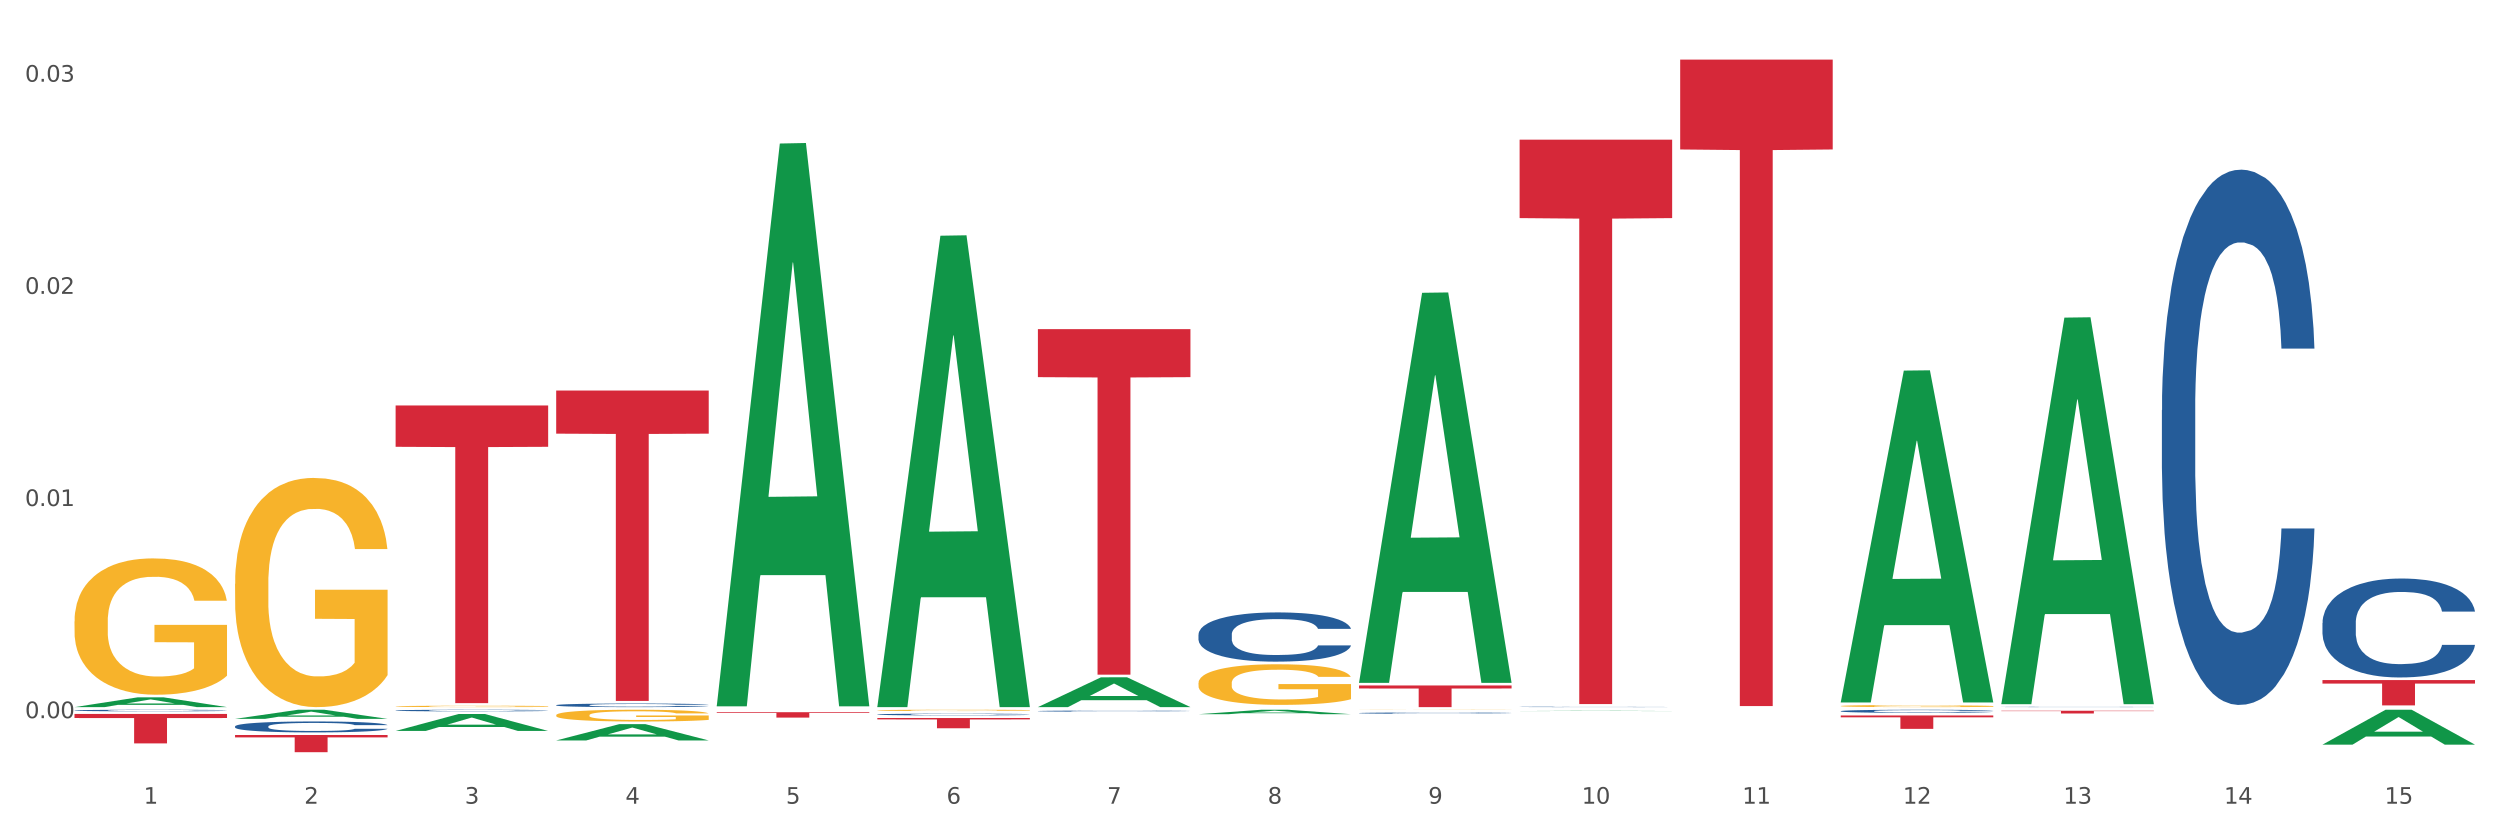 <?xml version="1.0" encoding="utf-8" standalone="no"?>
<!DOCTYPE svg PUBLIC "-//W3C//DTD SVG 1.1//EN"
  "http://www.w3.org/Graphics/SVG/1.1/DTD/svg11.dtd">
<svg xmlns:xlink="http://www.w3.org/1999/xlink" width="1080pt" height="360pt" viewBox="0 0 1080 360" xmlns="http://www.w3.org/2000/svg" version="1.1">
 <rect x="0" y="0" width="1080" height="360" fill="#333333" stroke="none"/>
 <defs>
  <style type="text/css">*{stroke-linejoin: round; stroke-linecap: butt}</style>
 </defs>
 <g id="figure_1">
  <g id="patch_1">
   <path d="M 0 360 
L 1080 360 
L 1080 0 
L 0 0 
z
" style="fill: #ffffff; stroke: #ffffff; stroke-linejoin: miter"/>
  </g>
  <g id="axes_1">
   <g id="matplotlib.axis_1">
    <g id="xtick_1">
     <g id="text_1">
      <!-- 1 -->
      <g style="fill: #4d4d4d" transform="translate(62.07 347.204) scale(0.096 -0.096)">
       <defs>
        <path id="DejaVuSans-31" d="M 794 531 
L 1825 531 
L 1825 4091 
L 703 3866 
L 703 4441 
L 1819 4666 
L 2450 4666 
L 2450 531 
L 3481 531 
L 3481 0 
L 794 0 
L 794 531 
z
" transform="scale(0.016)"/>
       </defs>
       <use xlink:href="#DejaVuSans-31"/>
      </g>
     </g>
    </g>
    <g id="xtick_2">
     <g id="text_2">
      <!-- 2 -->
      <g style="fill: #4d4d4d" transform="translate(131.436 347.204) scale(0.096 -0.096)">
       <defs>
        <path id="DejaVuSans-32" d="M 1228 531 
L 3431 531 
L 3431 0 
L 469 0 
L 469 531 
Q 828 903 1448 1529 
Q 2069 2156 2228 2338 
Q 2531 2678 2651 2914 
Q 2772 3150 2772 3378 
Q 2772 3750 2511 3984 
Q 2250 4219 1831 4219 
Q 1534 4219 1204 4116 
Q 875 4013 500 3803 
L 500 4441 
Q 881 4594 1212 4672 
Q 1544 4750 1819 4750 
Q 2544 4750 2975 4387 
Q 3406 4025 3406 3419 
Q 3406 3131 3298 2873 
Q 3191 2616 2906 2266 
Q 2828 2175 2409 1742 
Q 1991 1309 1228 531 
z
" transform="scale(0.016)"/>
       </defs>
       <use xlink:href="#DejaVuSans-32"/>
      </g>
     </g>
    </g>
    <g id="xtick_3">
     <g id="text_3">
      <!-- 3 -->
      <g style="fill: #4d4d4d" transform="translate(200.802 347.204) scale(0.096 -0.096)">
       <defs>
        <path id="DejaVuSans-33" d="M 2597 2516 
Q 3050 2419 3304 2112 
Q 3559 1806 3559 1356 
Q 3559 666 3084 287 
Q 2609 -91 1734 -91 
Q 1441 -91 1130 -33 
Q 819 25 488 141 
L 488 750 
Q 750 597 1062 519 
Q 1375 441 1716 441 
Q 2309 441 2620 675 
Q 2931 909 2931 1356 
Q 2931 1769 2642 2001 
Q 2353 2234 1838 2234 
L 1294 2234 
L 1294 2753 
L 1863 2753 
Q 2328 2753 2575 2939 
Q 2822 3125 2822 3475 
Q 2822 3834 2567 4026 
Q 2313 4219 1838 4219 
Q 1578 4219 1281 4162 
Q 984 4106 628 3988 
L 628 4550 
Q 988 4650 1302 4700 
Q 1616 4750 1894 4750 
Q 2613 4750 3031 4423 
Q 3450 4097 3450 3541 
Q 3450 3153 3228 2886 
Q 3006 2619 2597 2516 
z
" transform="scale(0.016)"/>
       </defs>
       <use xlink:href="#DejaVuSans-33"/>
      </g>
     </g>
    </g>
    <g id="xtick_4">
     <g id="text_4">
      <!-- 4 -->
      <g style="fill: #4d4d4d" transform="translate(270.169 347.204) scale(0.096 -0.096)">
       <defs>
        <path id="DejaVuSans-34" d="M 2419 4116 
L 825 1625 
L 2419 1625 
L 2419 4116 
z
M 2253 4666 
L 3047 4666 
L 3047 1625 
L 3713 1625 
L 3713 1100 
L 3047 1100 
L 3047 0 
L 2419 0 
L 2419 1100 
L 313 1100 
L 313 1709 
L 2253 4666 
z
" transform="scale(0.016)"/>
       </defs>
       <use xlink:href="#DejaVuSans-34"/>
      </g>
     </g>
    </g>
    <g id="xtick_5">
     <g id="text_5">
      <!-- 5 -->
      <g style="fill: #4d4d4d" transform="translate(339.535 347.204) scale(0.096 -0.096)">
       <defs>
        <path id="DejaVuSans-35" d="M 691 4666 
L 3169 4666 
L 3169 4134 
L 1269 4134 
L 1269 2991 
Q 1406 3038 1543 3061 
Q 1681 3084 1819 3084 
Q 2600 3084 3056 2656 
Q 3513 2228 3513 1497 
Q 3513 744 3044 326 
Q 2575 -91 1722 -91 
Q 1428 -91 1123 -41 
Q 819 9 494 109 
L 494 744 
Q 775 591 1075 516 
Q 1375 441 1709 441 
Q 2250 441 2565 725 
Q 2881 1009 2881 1497 
Q 2881 1984 2565 2268 
Q 2250 2553 1709 2553 
Q 1456 2553 1204 2497 
Q 953 2441 691 2322 
L 691 4666 
z
" transform="scale(0.016)"/>
       </defs>
       <use xlink:href="#DejaVuSans-35"/>
      </g>
     </g>
    </g>
    <g id="xtick_6">
     <g id="text_6">
      <!-- 6 -->
      <g style="fill: #4d4d4d" transform="translate(408.901 347.204) scale(0.096 -0.096)">
       <defs>
        <path id="DejaVuSans-36" d="M 2113 2584 
Q 1688 2584 1439 2293 
Q 1191 2003 1191 1497 
Q 1191 994 1439 701 
Q 1688 409 2113 409 
Q 2538 409 2786 701 
Q 3034 994 3034 1497 
Q 3034 2003 2786 2293 
Q 2538 2584 2113 2584 
z
M 3366 4563 
L 3366 3988 
Q 3128 4100 2886 4159 
Q 2644 4219 2406 4219 
Q 1781 4219 1451 3797 
Q 1122 3375 1075 2522 
Q 1259 2794 1537 2939 
Q 1816 3084 2150 3084 
Q 2853 3084 3261 2657 
Q 3669 2231 3669 1497 
Q 3669 778 3244 343 
Q 2819 -91 2113 -91 
Q 1303 -91 875 529 
Q 447 1150 447 2328 
Q 447 3434 972 4092 
Q 1497 4750 2381 4750 
Q 2619 4750 2861 4703 
Q 3103 4656 3366 4563 
z
" transform="scale(0.016)"/>
       </defs>
       <use xlink:href="#DejaVuSans-36"/>
      </g>
     </g>
    </g>
    <g id="xtick_7">
     <g id="text_7">
      <!-- 7 -->
      <g style="fill: #4d4d4d" transform="translate(478.267 347.204) scale(0.096 -0.096)">
       <defs>
        <path id="DejaVuSans-37" d="M 525 4666 
L 3525 4666 
L 3525 4397 
L 1831 0 
L 1172 0 
L 2766 4134 
L 525 4134 
L 525 4666 
z
" transform="scale(0.016)"/>
       </defs>
       <use xlink:href="#DejaVuSans-37"/>
      </g>
     </g>
    </g>
    <g id="xtick_8">
     <g id="text_8">
      <!-- 8 -->
      <g style="fill: #4d4d4d" transform="translate(547.634 347.204) scale(0.096 -0.096)">
       <defs>
        <path id="DejaVuSans-38" d="M 2034 2216 
Q 1584 2216 1326 1975 
Q 1069 1734 1069 1313 
Q 1069 891 1326 650 
Q 1584 409 2034 409 
Q 2484 409 2743 651 
Q 3003 894 3003 1313 
Q 3003 1734 2745 1975 
Q 2488 2216 2034 2216 
z
M 1403 2484 
Q 997 2584 770 2862 
Q 544 3141 544 3541 
Q 544 4100 942 4425 
Q 1341 4750 2034 4750 
Q 2731 4750 3128 4425 
Q 3525 4100 3525 3541 
Q 3525 3141 3298 2862 
Q 3072 2584 2669 2484 
Q 3125 2378 3379 2068 
Q 3634 1759 3634 1313 
Q 3634 634 3220 271 
Q 2806 -91 2034 -91 
Q 1263 -91 848 271 
Q 434 634 434 1313 
Q 434 1759 690 2068 
Q 947 2378 1403 2484 
z
M 1172 3481 
Q 1172 3119 1398 2916 
Q 1625 2713 2034 2713 
Q 2441 2713 2670 2916 
Q 2900 3119 2900 3481 
Q 2900 3844 2670 4047 
Q 2441 4250 2034 4250 
Q 1625 4250 1398 4047 
Q 1172 3844 1172 3481 
z
" transform="scale(0.016)"/>
       </defs>
       <use xlink:href="#DejaVuSans-38"/>
      </g>
     </g>
    </g>
    <g id="xtick_9">
     <g id="text_9">
      <!-- 9 -->
      <g style="fill: #4d4d4d" transform="translate(617 347.204) scale(0.096 -0.096)">
       <defs>
        <path id="DejaVuSans-39" d="M 703 97 
L 703 672 
Q 941 559 1184 500 
Q 1428 441 1663 441 
Q 2288 441 2617 861 
Q 2947 1281 2994 2138 
Q 2813 1869 2534 1725 
Q 2256 1581 1919 1581 
Q 1219 1581 811 2004 
Q 403 2428 403 3163 
Q 403 3881 828 4315 
Q 1253 4750 1959 4750 
Q 2769 4750 3195 4129 
Q 3622 3509 3622 2328 
Q 3622 1225 3098 567 
Q 2575 -91 1691 -91 
Q 1453 -91 1209 -44 
Q 966 3 703 97 
z
M 1959 2075 
Q 2384 2075 2632 2365 
Q 2881 2656 2881 3163 
Q 2881 3666 2632 3958 
Q 2384 4250 1959 4250 
Q 1534 4250 1286 3958 
Q 1038 3666 1038 3163 
Q 1038 2656 1286 2365 
Q 1534 2075 1959 2075 
z
" transform="scale(0.016)"/>
       </defs>
       <use xlink:href="#DejaVuSans-39"/>
      </g>
     </g>
    </g>
    <g id="xtick_10">
     <g id="text_10">
      <!-- 10 -->
      <g style="fill: #4d4d4d" transform="translate(683.312 347.204) scale(0.096 -0.096)">
       <defs>
        <path id="DejaVuSans-30" d="M 2034 4250 
Q 1547 4250 1301 3770 
Q 1056 3291 1056 2328 
Q 1056 1369 1301 889 
Q 1547 409 2034 409 
Q 2525 409 2770 889 
Q 3016 1369 3016 2328 
Q 3016 3291 2770 3770 
Q 2525 4250 2034 4250 
z
M 2034 4750 
Q 2819 4750 3233 4129 
Q 3647 3509 3647 2328 
Q 3647 1150 3233 529 
Q 2819 -91 2034 -91 
Q 1250 -91 836 529 
Q 422 1150 422 2328 
Q 422 3509 836 4129 
Q 1250 4750 2034 4750 
z
" transform="scale(0.016)"/>
       </defs>
       <use xlink:href="#DejaVuSans-31"/>
       <use xlink:href="#DejaVuSans-30" transform="translate(63.623 0)"/>
      </g>
     </g>
    </g>
    <g id="xtick_11">
     <g id="text_11">
      <!-- 11 -->
      <g style="fill: #4d4d4d" transform="translate(752.678 347.204) scale(0.096 -0.096)">
       <use xlink:href="#DejaVuSans-31"/>
       <use xlink:href="#DejaVuSans-31" transform="translate(63.623 0)"/>
      </g>
     </g>
    </g>
    <g id="xtick_12">
     <g id="text_12">
      <!-- 12 -->
      <g style="fill: #4d4d4d" transform="translate(822.044 347.204) scale(0.096 -0.096)">
       <use xlink:href="#DejaVuSans-31"/>
       <use xlink:href="#DejaVuSans-32" transform="translate(63.623 0)"/>
      </g>
     </g>
    </g>
    <g id="xtick_13">
     <g id="text_13">
      <!-- 13 -->
      <g style="fill: #4d4d4d" transform="translate(891.411 347.204) scale(0.096 -0.096)">
       <use xlink:href="#DejaVuSans-31"/>
       <use xlink:href="#DejaVuSans-33" transform="translate(63.623 0)"/>
      </g>
     </g>
    </g>
    <g id="xtick_14">
     <g id="text_14">
      <!-- 14 -->
      <g style="fill: #4d4d4d" transform="translate(960.777 347.204) scale(0.096 -0.096)">
       <use xlink:href="#DejaVuSans-31"/>
       <use xlink:href="#DejaVuSans-34" transform="translate(63.623 0)"/>
      </g>
     </g>
    </g>
    <g id="xtick_15">
     <g id="text_15">
      <!-- 15 -->
      <g style="fill: #4d4d4d" transform="translate(1030.143 347.204) scale(0.096 -0.096)">
       <use xlink:href="#DejaVuSans-31"/>
       <use xlink:href="#DejaVuSans-35" transform="translate(63.623 0)"/>
      </g>
     </g>
    </g>
    <g id="xtick_16"/>
    <g id="xtick_17"/>
    <g id="xtick_18"/>
    <g id="xtick_19"/>
    <g id="xtick_20"/>
    <g id="xtick_21"/>
    <g id="xtick_22"/>
    <g id="xtick_23"/>
    <g id="xtick_24"/>
    <g id="xtick_25"/>
    <g id="xtick_26"/>
    <g id="xtick_27"/>
    <g id="xtick_28"/>
    <g id="xtick_29"/>
   </g>
   <g id="matplotlib.axis_2">
    <g id="ytick_1">
     <g id="text_16">
      <!-- 0.00 -->
      <g style="fill: #4d4d4d" transform="translate(10.8 310.252) scale(0.096 -0.096)">
       <defs>
        <path id="DejaVuSans-2e" d="M 684 794 
L 1344 794 
L 1344 0 
L 684 0 
L 684 794 
z
" transform="scale(0.016)"/>
       </defs>
       <use xlink:href="#DejaVuSans-30"/>
       <use xlink:href="#DejaVuSans-2e" transform="translate(63.623 0)"/>
       <use xlink:href="#DejaVuSans-30" transform="translate(95.41 0)"/>
       <use xlink:href="#DejaVuSans-30" transform="translate(159.033 0)"/>
      </g>
     </g>
    </g>
    <g id="ytick_2">
     <g id="text_17">
      <!-- 0.01 -->
      <g style="fill: #4d4d4d" transform="translate(10.8 218.599) scale(0.096 -0.096)">
       <use xlink:href="#DejaVuSans-30"/>
       <use xlink:href="#DejaVuSans-2e" transform="translate(63.623 0)"/>
       <use xlink:href="#DejaVuSans-30" transform="translate(95.41 0)"/>
       <use xlink:href="#DejaVuSans-31" transform="translate(159.033 0)"/>
      </g>
     </g>
    </g>
    <g id="ytick_3">
     <g id="text_18">
      <!-- 0.02 -->
      <g style="fill: #4d4d4d" transform="translate(10.8 126.947) scale(0.096 -0.096)">
       <use xlink:href="#DejaVuSans-30"/>
       <use xlink:href="#DejaVuSans-2e" transform="translate(63.623 0)"/>
       <use xlink:href="#DejaVuSans-30" transform="translate(95.41 0)"/>
       <use xlink:href="#DejaVuSans-32" transform="translate(159.033 0)"/>
      </g>
     </g>
    </g>
    <g id="ytick_4">
     <g id="text_19">
      <!-- 0.03 -->
      <g style="fill: #4d4d4d" transform="translate(10.8 35.295) scale(0.096 -0.096)">
       <use xlink:href="#DejaVuSans-30"/>
       <use xlink:href="#DejaVuSans-2e" transform="translate(63.623 0)"/>
       <use xlink:href="#DejaVuSans-30" transform="translate(95.41 0)"/>
       <use xlink:href="#DejaVuSans-33" transform="translate(159.033 0)"/>
      </g>
     </g>
    </g>
    <g id="ytick_5"/>
    <g id="ytick_6"/>
    <g id="ytick_7"/>
   </g>
   <g id="PolyCollection_1">
    <path d="M 32.175 305.473 
L 32.243 305.469 
L 59.417 301.258 
L 70.695 301.254 
L 98.073 305.481 
L 85.029 305.481 
L 79.119 304.497 
L 51.061 304.497 
L 50.857 304.513 
L 45.151 305.481 
L 32.175 305.481 
L 32.175 305.473 
L 54.594 303.909 
L 75.586 303.905 
L 65.192 302.155 
L 65.056 302.147 
L 64.92 302.159 
L 54.526 303.905 
L 54.594 303.909 
L 32.175 305.473 
z
" clip-path="url(#p044c4089a7)" style="fill: #109648"/>
    <path d="M 864.57 307.039 
L 930.468 307.039 
L 930.468 307.204 
L 904.546 307.205 
L 904.546 308.225 
L 890.335 308.225 
L 890.335 307.205 
L 864.57 307.204 
L 864.57 307.04 
L 864.57 307.039 
z
" clip-path="url(#p044c4089a7)" style="fill: #d62839"/>
    <path d="M 795.203 309.072 
L 861.101 309.072 
L 861.101 309.878 
L 835.179 309.884 
L 835.179 314.874 
L 820.969 314.874 
L 820.969 309.884 
L 795.203 309.878 
L 795.203 309.078 
L 795.203 309.072 
z
" clip-path="url(#p044c4089a7)" style="fill: #d62839"/>
    <path d="M 725.837 25.759 
L 791.735 25.759 
L 791.735 64.569 
L 765.813 64.832 
L 765.813 305.034 
L 751.603 305.034 
L 751.603 64.832 
L 725.837 64.569 
L 725.837 26.022 
L 725.837 25.759 
z
" clip-path="url(#p044c4089a7)" style="fill: #d62839"/>
    <path d="M 656.471 60.332 
L 722.369 60.332 
L 722.369 94.217 
L 696.447 94.446 
L 696.447 304.164 
L 682.237 304.164 
L 682.237 94.446 
L 656.471 94.217 
L 656.471 60.561 
L 656.471 60.332 
z
" clip-path="url(#p044c4089a7)" style="fill: #d62839"/>
    <path d="M 587.105 296.132 
L 653.003 296.132 
L 653.003 297.431 
L 627.081 297.44 
L 627.081 305.481 
L 612.871 305.481 
L 612.871 297.44 
L 587.105 297.431 
L 587.105 296.141 
L 587.105 296.132 
z
" clip-path="url(#p044c4089a7)" style="fill: #d62839"/>
    <path d="M 448.372 142.179 
L 514.27 142.179 
L 514.27 162.925 
L 488.348 163.065 
L 488.348 291.462 
L 474.138 291.462 
L 474.138 163.065 
L 448.372 162.925 
L 448.372 142.32 
L 448.372 142.179 
z
" clip-path="url(#p044c4089a7)" style="fill: #d62839"/>
    <path d="M 379.006 310.176 
L 444.904 310.176 
L 444.904 310.794 
L 418.982 310.798 
L 418.982 314.619 
L 404.772 314.619 
L 404.772 310.798 
L 379.006 310.794 
L 379.006 310.181 
L 379.006 310.176 
z
" clip-path="url(#p044c4089a7)" style="fill: #d62839"/>
    <path d="M 309.64 307.656 
L 375.538 307.656 
L 375.538 307.982 
L 349.616 307.985 
L 349.616 310.005 
L 335.406 310.005 
L 335.406 307.985 
L 309.64 307.982 
L 309.64 307.658 
L 309.64 307.656 
z
" clip-path="url(#p044c4089a7)" style="fill: #d62839"/>
    <path d="M 240.274 168.706 
L 306.172 168.706 
L 306.172 187.34 
L 280.25 187.466 
L 280.25 302.801 
L 266.039 302.801 
L 266.039 187.466 
L 240.274 187.34 
L 240.274 168.832 
L 240.274 168.706 
z
" clip-path="url(#p044c4089a7)" style="fill: #d62839"/>
    <path d="M 1003.302 269.127 
L 1003.38 269.088 
L 1003.38 267.995 
L 1003.614 266.512 
L 1004.47 263.779 
L 1005.561 261.709 
L 1007.43 259.289 
L 1008.443 258.274 
L 1009.767 257.141 
L 1012.494 255.306 
L 1015.609 253.745 
L 1017.79 252.886 
L 1019.426 252.339 
L 1023.087 251.363 
L 1025.19 250.934 
L 1027.371 250.582 
L 1029.241 250.348 
L 1032.356 250.075 
L 1034.849 249.957 
L 1037.731 249.918 
L 1040.146 249.957 
L 1043.339 250.114 
L 1048.013 250.582 
L 1049.805 250.855 
L 1052.219 251.324 
L 1054.712 251.949 
L 1056.737 252.573 
L 1059.074 253.471 
L 1061.489 254.643 
L 1063.825 256.126 
L 1065.461 257.493 
L 1066.785 258.937 
L 1067.954 260.694 
L 1068.811 262.607 
L 1069.2 264.208 
L 1054.945 264.208 
L 1054.556 262.763 
L 1053.777 261.202 
L 1052.998 260.148 
L 1052.141 259.289 
L 1050.817 258.313 
L 1049.649 257.688 
L 1047.701 256.946 
L 1045.91 256.478 
L 1044.43 256.204 
L 1042.638 255.97 
L 1038.822 255.736 
L 1036.095 255.736 
L 1034.382 255.814 
L 1032.278 256.009 
L 1030.487 256.282 
L 1028.384 256.751 
L 1026.748 257.258 
L 1025.112 257.922 
L 1024.178 258.391 
L 1022.775 259.25 
L 1021.841 259.952 
L 1020.594 261.163 
L 1019.893 262.022 
L 1018.647 264.247 
L 1018.102 265.887 
L 1017.868 267.019 
L 1017.712 268.268 
L 1017.712 274.359 
L 1018.18 277.092 
L 1018.569 278.263 
L 1019.192 279.591 
L 1020.361 281.309 
L 1022.074 282.988 
L 1023.866 284.198 
L 1025.346 284.94 
L 1026.748 285.486 
L 1028.15 285.916 
L 1029.864 286.306 
L 1031.266 286.54 
L 1033.369 286.775 
L 1035.862 286.892 
L 1037.809 286.892 
L 1041.781 286.697 
L 1043.573 286.501 
L 1045.287 286.228 
L 1047.156 285.799 
L 1048.636 285.33 
L 1049.493 284.979 
L 1050.895 284.237 
L 1051.986 283.456 
L 1052.92 282.558 
L 1053.543 281.777 
L 1054.244 280.606 
L 1054.79 279.279 
L 1054.945 278.576 
L 1069.2 278.576 
L 1068.888 279.981 
L 1068.343 281.348 
L 1067.253 283.183 
L 1066.396 284.237 
L 1065.072 285.525 
L 1063.67 286.619 
L 1061.722 287.829 
L 1059.931 288.727 
L 1058.061 289.508 
L 1056.036 290.21 
L 1052.375 291.187 
L 1051.051 291.46 
L 1048.247 291.928 
L 1046.066 292.202 
L 1042.872 292.475 
L 1039.6 292.631 
L 1036.173 292.67 
L 1033.135 292.592 
L 1029.786 292.358 
L 1027.683 292.124 
L 1025.346 291.772 
L 1022.62 291.226 
L 1020.049 290.562 
L 1017.634 289.781 
L 1015.376 288.883 
L 1013.272 287.868 
L 1010.546 286.189 
L 1008.521 284.549 
L 1007.041 283.027 
L 1006.028 281.738 
L 1005.016 280.098 
L 1004.47 278.966 
L 1003.614 276.233 
L 1003.302 273.695 
L 1003.302 269.127 
z
" clip-path="url(#p044c4089a7)" style="fill: #255c99"/>
    <path d="M 933.936 177.197 
L 934.014 176.986 
L 934.014 171.073 
L 934.247 163.048 
L 935.104 148.265 
L 936.195 137.072 
L 938.064 123.979 
L 939.077 118.488 
L 940.401 112.363 
L 943.127 102.438 
L 946.243 93.99 
L 948.424 89.344 
L 950.06 86.388 
L 953.721 81.108 
L 955.824 78.785 
L 958.005 76.884 
L 959.874 75.617 
L 962.99 74.139 
L 965.483 73.505 
L 968.365 73.294 
L 970.779 73.505 
L 973.973 74.35 
L 978.647 76.884 
L 980.438 78.363 
L 982.853 80.897 
L 985.346 84.276 
L 987.371 87.655 
L 989.708 92.512 
L 992.122 98.848 
L 994.459 106.873 
L 996.095 114.264 
L 997.419 122.078 
L 998.587 131.581 
L 999.444 141.929 
L 999.834 150.588 
L 985.579 150.588 
L 985.19 142.774 
L 984.411 134.327 
L 983.632 128.625 
L 982.775 123.979 
L 981.451 118.699 
L 980.283 115.32 
L 978.335 111.308 
L 976.544 108.773 
L 975.064 107.295 
L 973.272 106.028 
L 969.455 104.761 
L 966.729 104.761 
L 965.015 105.183 
L 962.912 106.239 
L 961.121 107.717 
L 959.018 110.252 
L 957.382 112.997 
L 955.746 116.587 
L 954.811 119.121 
L 953.409 123.767 
L 952.475 127.569 
L 951.228 134.115 
L 950.527 138.762 
L 949.281 150.799 
L 948.736 159.669 
L 948.502 165.793 
L 948.346 172.551 
L 948.346 205.496 
L 948.814 220.279 
L 949.203 226.614 
L 949.826 233.795 
L 950.995 243.087 
L 952.708 252.168 
L 954.5 258.715 
L 955.98 262.727 
L 957.382 265.684 
L 958.784 268.007 
L 960.498 270.119 
L 961.9 271.386 
L 964.003 272.653 
L 966.495 273.286 
L 968.443 273.286 
L 972.415 272.23 
L 974.207 271.174 
L 975.92 269.696 
L 977.79 267.373 
L 979.27 264.839 
L 980.127 262.938 
L 981.529 258.926 
L 982.619 254.702 
L 983.554 249.845 
L 984.177 245.621 
L 984.878 239.286 
L 985.423 232.105 
L 985.579 228.304 
L 999.834 228.304 
L 999.522 235.907 
L 998.977 243.298 
L 997.886 253.224 
L 997.03 258.926 
L 995.705 265.895 
L 994.303 271.808 
L 992.356 278.355 
L 990.564 283.212 
L 988.695 287.436 
L 986.67 291.237 
L 983.009 296.517 
L 981.685 297.995 
L 978.88 300.529 
L 976.699 302.007 
L 973.506 303.486 
L 970.234 304.331 
L 966.807 304.542 
L 963.769 304.119 
L 960.42 302.852 
L 958.317 301.585 
L 955.98 299.684 
L 953.253 296.728 
L 950.683 293.138 
L 948.268 288.914 
L 946.009 284.057 
L 943.906 278.566 
L 941.18 269.485 
L 939.155 260.615 
L 937.675 252.379 
L 936.662 245.41 
L 935.65 236.54 
L 935.104 230.416 
L 934.247 215.633 
L 933.936 201.906 
L 933.936 177.197 
z
" clip-path="url(#p044c4089a7)" style="fill: #255c99"/>
    <path d="M 864.57 305.402 
L 864.648 305.402 
L 864.648 305.399 
L 864.881 305.394 
L 865.738 305.385 
L 866.829 305.378 
L 868.698 305.37 
L 869.711 305.366 
L 871.035 305.362 
L 873.761 305.356 
L 876.877 305.351 
L 879.058 305.348 
L 880.694 305.346 
L 884.355 305.343 
L 886.458 305.342 
L 888.639 305.34 
L 890.508 305.34 
L 893.624 305.339 
L 896.117 305.338 
L 898.999 305.338 
L 901.413 305.338 
L 904.607 305.339 
L 909.281 305.34 
L 911.072 305.341 
L 913.487 305.343 
L 915.979 305.345 
L 918.005 305.347 
L 920.341 305.35 
L 922.756 305.354 
L 925.093 305.359 
L 926.729 305.364 
L 928.053 305.368 
L 929.221 305.374 
L 930.078 305.381 
L 930.468 305.386 
L 916.213 305.386 
L 915.824 305.381 
L 915.045 305.376 
L 914.266 305.372 
L 913.409 305.37 
L 912.085 305.366 
L 910.916 305.364 
L 908.969 305.362 
L 907.177 305.36 
L 905.697 305.359 
L 903.906 305.358 
L 900.089 305.358 
L 897.363 305.358 
L 895.649 305.358 
L 893.546 305.359 
L 891.754 305.36 
L 889.651 305.361 
L 888.016 305.363 
L 886.38 305.365 
L 885.445 305.367 
L 884.043 305.369 
L 883.108 305.372 
L 881.862 305.376 
L 881.161 305.379 
L 879.915 305.386 
L 879.369 305.392 
L 879.136 305.395 
L 878.98 305.4 
L 878.98 305.42 
L 879.447 305.429 
L 879.837 305.433 
L 880.46 305.437 
L 881.628 305.443 
L 883.342 305.449 
L 885.134 305.453 
L 886.614 305.455 
L 888.016 305.457 
L 889.418 305.458 
L 891.131 305.46 
L 892.533 305.461 
L 894.637 305.461 
L 897.129 305.462 
L 899.076 305.462 
L 903.049 305.461 
L 904.841 305.46 
L 906.554 305.46 
L 908.424 305.458 
L 909.904 305.457 
L 910.76 305.455 
L 912.163 305.453 
L 913.253 305.45 
L 914.188 305.447 
L 914.811 305.445 
L 915.512 305.441 
L 916.057 305.436 
L 916.213 305.434 
L 930.468 305.434 
L 930.156 305.439 
L 929.611 305.443 
L 928.52 305.449 
L 927.663 305.453 
L 926.339 305.457 
L 924.937 305.461 
L 922.99 305.465 
L 921.198 305.468 
L 919.329 305.47 
L 917.304 305.473 
L 913.643 305.476 
L 912.318 305.477 
L 909.514 305.479 
L 907.333 305.479 
L 904.14 305.48 
L 900.868 305.481 
L 897.441 305.481 
L 894.403 305.481 
L 891.053 305.48 
L 888.95 305.479 
L 886.614 305.478 
L 883.887 305.476 
L 881.317 305.474 
L 878.902 305.471 
L 876.643 305.468 
L 874.54 305.465 
L 871.814 305.459 
L 869.789 305.454 
L 868.309 305.449 
L 867.296 305.445 
L 866.283 305.439 
L 865.738 305.435 
L 864.881 305.426 
L 864.57 305.418 
L 864.57 305.402 
z
" clip-path="url(#p044c4089a7)" style="fill: #255c99"/>
    <path d="M 795.203 307.208 
L 795.281 307.207 
L 795.281 307.173 
L 795.515 307.126 
L 796.372 307.04 
L 797.462 306.975 
L 799.332 306.899 
L 800.344 306.867 
L 801.669 306.832 
L 804.395 306.774 
L 807.511 306.725 
L 809.692 306.698 
L 811.327 306.681 
L 814.988 306.65 
L 817.092 306.636 
L 819.273 306.625 
L 821.142 306.618 
L 824.258 306.609 
L 826.75 306.606 
L 829.632 306.604 
L 832.047 306.606 
L 835.241 306.611 
L 839.914 306.625 
L 841.706 306.634 
L 844.121 306.649 
L 846.613 306.668 
L 848.638 306.688 
L 850.975 306.716 
L 853.39 306.753 
L 855.727 306.8 
L 857.362 306.843 
L 858.687 306.888 
L 859.855 306.943 
L 860.712 307.003 
L 861.101 307.054 
L 846.847 307.054 
L 846.457 307.008 
L 845.678 306.959 
L 844.899 306.926 
L 844.043 306.899 
L 842.718 306.868 
L 841.55 306.849 
L 839.603 306.825 
L 837.811 306.811 
L 836.331 306.802 
L 834.54 306.795 
L 830.723 306.787 
L 827.997 306.787 
L 826.283 306.79 
L 824.18 306.796 
L 822.388 306.805 
L 820.285 306.819 
L 818.649 306.835 
L 817.014 306.856 
L 816.079 306.871 
L 814.677 306.898 
L 813.742 306.92 
L 812.496 306.958 
L 811.795 306.985 
L 810.548 307.055 
L 810.003 307.107 
L 809.77 307.142 
L 809.614 307.181 
L 809.614 307.373 
L 810.081 307.459 
L 810.471 307.496 
L 811.094 307.537 
L 812.262 307.591 
L 813.976 307.644 
L 815.767 307.682 
L 817.247 307.706 
L 818.649 307.723 
L 820.051 307.736 
L 821.765 307.749 
L 823.167 307.756 
L 825.27 307.763 
L 827.763 307.767 
L 829.71 307.767 
L 833.683 307.761 
L 835.474 307.755 
L 837.188 307.746 
L 839.057 307.733 
L 840.537 307.718 
L 841.394 307.707 
L 842.796 307.684 
L 843.887 307.659 
L 844.822 307.631 
L 845.445 307.606 
L 846.146 307.569 
L 846.691 307.528 
L 846.847 307.506 
L 861.101 307.506 
L 860.79 307.55 
L 860.245 307.593 
L 859.154 307.65 
L 858.297 307.684 
L 856.973 307.724 
L 855.571 307.758 
L 853.624 307.797 
L 851.832 307.825 
L 849.963 307.849 
L 847.937 307.871 
L 844.276 307.902 
L 842.952 307.911 
L 840.148 307.925 
L 837.967 307.934 
L 834.773 307.943 
L 831.502 307.948 
L 828.074 307.949 
L 825.037 307.946 
L 821.687 307.939 
L 819.584 307.932 
L 817.247 307.921 
L 814.521 307.903 
L 811.951 307.882 
L 809.536 307.858 
L 807.277 307.83 
L 805.174 307.798 
L 802.448 307.745 
L 800.422 307.693 
L 798.942 307.646 
L 797.93 307.605 
L 796.917 307.553 
L 796.372 307.518 
L 795.515 307.432 
L 795.203 307.352 
L 795.203 307.208 
z
" clip-path="url(#p044c4089a7)" style="fill: #255c99"/>
    <path d="M 656.471 305.374 
L 656.549 305.374 
L 656.549 305.369 
L 656.783 305.362 
L 657.639 305.35 
L 658.73 305.34 
L 660.599 305.329 
L 661.612 305.325 
L 662.936 305.32 
L 665.662 305.311 
L 668.778 305.304 
L 670.959 305.3 
L 672.595 305.298 
L 676.256 305.293 
L 678.359 305.292 
L 680.54 305.29 
L 682.41 305.289 
L 685.525 305.288 
L 688.018 305.287 
L 690.9 305.287 
L 693.315 305.287 
L 696.508 305.288 
L 701.182 305.29 
L 702.973 305.291 
L 705.388 305.293 
L 707.881 305.296 
L 709.906 305.299 
L 712.243 305.303 
L 714.657 305.308 
L 716.994 305.315 
L 718.63 305.321 
L 719.954 305.328 
L 721.123 305.336 
L 721.979 305.345 
L 722.369 305.352 
L 708.114 305.352 
L 707.725 305.345 
L 706.946 305.338 
L 706.167 305.333 
L 705.31 305.329 
L 703.986 305.325 
L 702.818 305.322 
L 700.87 305.319 
L 699.079 305.317 
L 697.599 305.315 
L 695.807 305.314 
L 691.99 305.313 
L 689.264 305.313 
L 687.55 305.314 
L 685.447 305.315 
L 683.656 305.316 
L 681.553 305.318 
L 679.917 305.32 
L 678.281 305.323 
L 677.346 305.325 
L 675.944 305.329 
L 675.01 305.332 
L 673.763 305.338 
L 673.062 305.342 
L 671.816 305.352 
L 671.271 305.359 
L 671.037 305.365 
L 670.881 305.37 
L 670.881 305.398 
L 671.349 305.41 
L 671.738 305.416 
L 672.361 305.422 
L 673.53 305.429 
L 675.243 305.437 
L 677.035 305.443 
L 678.515 305.446 
L 679.917 305.448 
L 681.319 305.45 
L 683.033 305.452 
L 684.435 305.453 
L 686.538 305.454 
L 689.03 305.455 
L 690.978 305.455 
L 694.95 305.454 
L 696.742 305.453 
L 698.456 305.452 
L 700.325 305.45 
L 701.805 305.448 
L 702.662 305.446 
L 704.064 305.443 
L 705.154 305.439 
L 706.089 305.435 
L 706.712 305.432 
L 707.413 305.426 
L 707.959 305.42 
L 708.114 305.417 
L 722.369 305.417 
L 722.057 305.423 
L 721.512 305.43 
L 720.422 305.438 
L 719.565 305.443 
L 718.241 305.449 
L 716.838 305.454 
L 714.891 305.459 
L 713.1 305.463 
L 711.23 305.467 
L 709.205 305.47 
L 705.544 305.474 
L 704.22 305.476 
L 701.416 305.478 
L 699.235 305.479 
L 696.041 305.48 
L 692.769 305.481 
L 689.342 305.481 
L 686.304 305.481 
L 682.955 305.48 
L 680.852 305.479 
L 678.515 305.477 
L 675.789 305.474 
L 673.218 305.471 
L 670.803 305.468 
L 668.544 305.464 
L 666.441 305.459 
L 663.715 305.452 
L 661.69 305.444 
L 660.21 305.437 
L 659.197 305.431 
L 658.185 305.424 
L 657.639 305.419 
L 656.783 305.406 
L 656.471 305.395 
L 656.471 305.374 
z
" clip-path="url(#p044c4089a7)" style="fill: #255c99"/>
    <path d="M 587.105 308.047 
L 587.183 308.046 
L 587.183 308.032 
L 587.416 308.013 
L 588.273 307.978 
L 589.364 307.952 
L 591.233 307.921 
L 592.246 307.908 
L 593.57 307.894 
L 596.296 307.87 
L 599.412 307.85 
L 601.593 307.839 
L 603.229 307.832 
L 606.89 307.82 
L 608.993 307.814 
L 611.174 307.81 
L 613.043 307.807 
L 616.159 307.803 
L 618.652 307.802 
L 621.534 307.801 
L 623.948 307.802 
L 627.142 307.804 
L 631.816 307.81 
L 633.607 307.813 
L 636.022 307.819 
L 638.514 307.827 
L 640.54 307.835 
L 642.877 307.847 
L 645.291 307.862 
L 647.628 307.881 
L 649.264 307.898 
L 650.588 307.917 
L 651.756 307.939 
L 652.613 307.963 
L 653.003 307.984 
L 638.748 307.984 
L 638.359 307.965 
L 637.58 307.945 
L 636.801 307.932 
L 635.944 307.921 
L 634.62 307.909 
L 633.451 307.901 
L 631.504 307.891 
L 629.713 307.885 
L 628.233 307.882 
L 626.441 307.879 
L 622.624 307.876 
L 619.898 307.876 
L 618.184 307.877 
L 616.081 307.879 
L 614.29 307.883 
L 612.186 307.889 
L 610.551 307.895 
L 608.915 307.904 
L 607.98 307.91 
L 606.578 307.921 
L 605.643 307.929 
L 604.397 307.945 
L 603.696 307.956 
L 602.45 307.984 
L 601.905 308.005 
L 601.671 308.02 
L 601.515 308.036 
L 601.515 308.113 
L 601.982 308.148 
L 602.372 308.163 
L 602.995 308.18 
L 604.163 308.202 
L 605.877 308.223 
L 607.669 308.239 
L 609.149 308.248 
L 610.551 308.255 
L 611.953 308.261 
L 613.666 308.266 
L 615.069 308.269 
L 617.172 308.272 
L 619.664 308.273 
L 621.612 308.273 
L 625.584 308.271 
L 627.376 308.268 
L 629.089 308.265 
L 630.959 308.259 
L 632.439 308.253 
L 633.296 308.249 
L 634.698 308.239 
L 635.788 308.229 
L 636.723 308.218 
L 637.346 308.208 
L 638.047 308.193 
L 638.592 308.176 
L 638.748 308.167 
L 653.003 308.167 
L 652.691 308.185 
L 652.146 308.202 
L 651.055 308.226 
L 650.199 308.239 
L 648.874 308.256 
L 647.472 308.27 
L 645.525 308.285 
L 643.733 308.297 
L 641.864 308.306 
L 639.839 308.315 
L 636.178 308.328 
L 634.853 308.331 
L 632.049 308.337 
L 629.868 308.341 
L 626.675 308.344 
L 623.403 308.346 
L 619.976 308.347 
L 616.938 308.346 
L 613.589 308.343 
L 611.485 308.34 
L 609.149 308.335 
L 606.422 308.328 
L 603.852 308.32 
L 601.437 308.31 
L 599.178 308.299 
L 597.075 308.286 
L 594.349 308.264 
L 592.324 308.243 
L 590.844 308.224 
L 589.831 308.207 
L 588.818 308.186 
L 588.273 308.172 
L 587.416 308.137 
L 587.105 308.105 
L 587.105 308.047 
z
" clip-path="url(#p044c4089a7)" style="fill: #255c99"/>
    <path d="M 517.739 274.12 
L 517.816 274.101 
L 517.816 273.557 
L 518.05 272.818 
L 518.907 271.458 
L 519.997 270.429 
L 521.867 269.224 
L 522.88 268.719 
L 524.204 268.156 
L 526.93 267.243 
L 530.046 266.466 
L 532.227 266.038 
L 533.863 265.766 
L 537.523 265.28 
L 539.627 265.067 
L 541.808 264.892 
L 543.677 264.775 
L 546.793 264.639 
L 549.285 264.581 
L 552.167 264.562 
L 554.582 264.581 
L 557.776 264.659 
L 562.449 264.892 
L 564.241 265.028 
L 566.656 265.261 
L 569.148 265.572 
L 571.173 265.883 
L 573.51 266.33 
L 575.925 266.912 
L 578.262 267.651 
L 579.898 268.331 
L 581.222 269.049 
L 582.39 269.924 
L 583.247 270.876 
L 583.636 271.672 
L 569.382 271.672 
L 568.992 270.953 
L 568.214 270.176 
L 567.435 269.652 
L 566.578 269.224 
L 565.254 268.739 
L 564.085 268.428 
L 562.138 268.059 
L 560.346 267.825 
L 558.866 267.689 
L 557.075 267.573 
L 553.258 267.456 
L 550.532 267.456 
L 548.818 267.495 
L 546.715 267.592 
L 544.923 267.728 
L 542.82 267.961 
L 541.184 268.214 
L 539.549 268.544 
L 538.614 268.777 
L 537.212 269.205 
L 536.277 269.555 
L 535.031 270.157 
L 534.33 270.584 
L 533.084 271.692 
L 532.538 272.508 
L 532.305 273.071 
L 532.149 273.693 
L 532.149 276.723 
L 532.616 278.083 
L 533.006 278.666 
L 533.629 279.327 
L 534.797 280.181 
L 536.511 281.017 
L 538.302 281.619 
L 539.782 281.988 
L 541.184 282.26 
L 542.587 282.474 
L 544.3 282.668 
L 545.702 282.785 
L 547.805 282.901 
L 550.298 282.96 
L 552.245 282.96 
L 556.218 282.862 
L 558.009 282.765 
L 559.723 282.629 
L 561.593 282.416 
L 563.073 282.182 
L 563.929 282.008 
L 565.331 281.638 
L 566.422 281.25 
L 567.357 280.803 
L 567.98 280.415 
L 568.681 279.832 
L 569.226 279.171 
L 569.382 278.821 
L 583.636 278.821 
L 583.325 279.521 
L 582.78 280.201 
L 581.689 281.114 
L 580.832 281.638 
L 579.508 282.28 
L 578.106 282.824 
L 576.159 283.426 
L 574.367 283.873 
L 572.498 284.261 
L 570.472 284.611 
L 566.811 285.097 
L 565.487 285.233 
L 562.683 285.466 
L 560.502 285.602 
L 557.308 285.738 
L 554.037 285.815 
L 550.61 285.835 
L 547.572 285.796 
L 544.222 285.679 
L 542.119 285.563 
L 539.782 285.388 
L 537.056 285.116 
L 534.486 284.786 
L 532.071 284.397 
L 529.812 283.95 
L 527.709 283.445 
L 524.983 282.61 
L 522.957 281.794 
L 521.477 281.036 
L 520.465 280.395 
L 519.452 279.579 
L 518.907 279.016 
L 518.05 277.656 
L 517.739 276.393 
L 517.739 274.12 
z
" clip-path="url(#p044c4089a7)" style="fill: #255c99"/>
    <path d="M 448.372 307.182 
L 448.45 307.182 
L 448.45 307.17 
L 448.684 307.153 
L 449.541 307.123 
L 450.631 307.101 
L 452.501 307.074 
L 453.513 307.063 
L 454.837 307.05 
L 457.564 307.03 
L 460.679 307.013 
L 462.861 307.003 
L 464.496 306.997 
L 468.157 306.987 
L 470.26 306.982 
L 472.441 306.978 
L 474.311 306.976 
L 477.427 306.973 
L 479.919 306.971 
L 482.801 306.971 
L 485.216 306.971 
L 488.41 306.973 
L 493.083 306.978 
L 494.875 306.981 
L 497.289 306.986 
L 499.782 306.993 
L 501.807 307 
L 504.144 307.01 
L 506.559 307.023 
L 508.896 307.039 
L 510.531 307.054 
L 511.856 307.07 
L 513.024 307.089 
L 513.881 307.11 
L 514.27 307.128 
L 500.016 307.128 
L 499.626 307.112 
L 498.847 307.095 
L 498.068 307.083 
L 497.212 307.074 
L 495.887 307.063 
L 494.719 307.056 
L 492.772 307.048 
L 490.98 307.043 
L 489.5 307.04 
L 487.709 307.037 
L 483.892 307.035 
L 481.165 307.035 
L 479.452 307.036 
L 477.349 307.038 
L 475.557 307.041 
L 473.454 307.046 
L 471.818 307.052 
L 470.183 307.059 
L 469.248 307.064 
L 467.846 307.074 
L 466.911 307.081 
L 465.665 307.095 
L 464.964 307.104 
L 463.717 307.129 
L 463.172 307.147 
L 462.938 307.159 
L 462.783 307.173 
L 462.783 307.24 
L 463.25 307.27 
L 463.639 307.283 
L 464.263 307.297 
L 465.431 307.316 
L 467.145 307.335 
L 468.936 307.348 
L 470.416 307.356 
L 471.818 307.362 
L 473.22 307.367 
L 474.934 307.371 
L 476.336 307.374 
L 478.439 307.376 
L 480.932 307.378 
L 482.879 307.378 
L 486.852 307.376 
L 488.643 307.373 
L 490.357 307.37 
L 492.226 307.366 
L 493.706 307.361 
L 494.563 307.357 
L 495.965 307.349 
L 497.056 307.34 
L 497.99 307.33 
L 498.614 307.321 
L 499.315 307.309 
L 499.86 307.294 
L 500.016 307.286 
L 514.27 307.286 
L 513.959 307.302 
L 513.413 307.317 
L 512.323 307.337 
L 511.466 307.349 
L 510.142 307.363 
L 508.74 307.375 
L 506.792 307.388 
L 505.001 307.398 
L 503.131 307.407 
L 501.106 307.414 
L 497.445 307.425 
L 496.121 307.428 
L 493.317 307.433 
L 491.136 307.436 
L 487.942 307.439 
L 484.671 307.441 
L 481.243 307.441 
L 478.206 307.44 
L 474.856 307.438 
L 472.753 307.435 
L 470.416 307.431 
L 467.69 307.425 
L 465.119 307.418 
L 462.705 307.41 
L 460.446 307.4 
L 458.343 307.388 
L 455.616 307.37 
L 453.591 307.352 
L 452.111 307.335 
L 451.099 307.321 
L 450.086 307.303 
L 449.541 307.29 
L 448.684 307.26 
L 448.372 307.232 
L 448.372 307.182 
z
" clip-path="url(#p044c4089a7)" style="fill: #255c99"/>
    <path d="M 379.006 308.634 
L 379.084 308.633 
L 379.084 308.614 
L 379.318 308.588 
L 380.175 308.539 
L 381.265 308.502 
L 383.134 308.459 
L 384.147 308.441 
L 385.471 308.421 
L 388.198 308.388 
L 391.313 308.36 
L 393.494 308.345 
L 395.13 308.335 
L 398.791 308.318 
L 400.894 308.31 
L 403.075 308.304 
L 404.945 308.3 
L 408.06 308.295 
L 410.553 308.293 
L 413.435 308.292 
L 415.85 308.293 
L 419.043 308.296 
L 423.717 308.304 
L 425.509 308.309 
L 427.923 308.317 
L 430.416 308.328 
L 432.441 308.34 
L 434.778 308.356 
L 437.193 308.376 
L 439.529 308.403 
L 441.165 308.427 
L 442.489 308.453 
L 443.658 308.484 
L 444.515 308.518 
L 444.904 308.547 
L 430.65 308.547 
L 430.26 308.521 
L 429.481 308.493 
L 428.702 308.474 
L 427.845 308.459 
L 426.521 308.442 
L 425.353 308.431 
L 423.405 308.417 
L 421.614 308.409 
L 420.134 308.404 
L 418.342 308.4 
L 414.526 308.396 
L 411.799 308.396 
L 410.086 308.397 
L 407.982 308.401 
L 406.191 308.406 
L 404.088 308.414 
L 402.452 308.423 
L 400.816 308.435 
L 399.882 308.443 
L 398.479 308.458 
L 397.545 308.471 
L 396.298 308.492 
L 395.597 308.508 
L 394.351 308.547 
L 393.806 308.576 
L 393.572 308.597 
L 393.416 308.619 
L 393.416 308.727 
L 393.884 308.776 
L 394.273 308.797 
L 394.896 308.82 
L 396.065 308.851 
L 397.778 308.881 
L 399.57 308.902 
L 401.05 308.915 
L 402.452 308.925 
L 403.854 308.933 
L 405.568 308.94 
L 406.97 308.944 
L 409.073 308.948 
L 411.566 308.95 
L 413.513 308.95 
L 417.485 308.947 
L 419.277 308.943 
L 420.991 308.938 
L 422.86 308.931 
L 424.34 308.922 
L 425.197 308.916 
L 426.599 308.903 
L 427.69 308.889 
L 428.624 308.873 
L 429.247 308.859 
L 429.948 308.838 
L 430.494 308.815 
L 430.65 308.802 
L 444.904 308.802 
L 444.592 308.827 
L 444.047 308.852 
L 442.957 308.884 
L 442.1 308.903 
L 440.776 308.926 
L 439.374 308.945 
L 437.426 308.967 
L 435.635 308.983 
L 433.765 308.997 
L 431.74 309.009 
L 428.079 309.027 
L 426.755 309.032 
L 423.951 309.04 
L 421.77 309.045 
L 418.576 309.05 
L 415.304 309.052 
L 411.877 309.053 
L 408.839 309.052 
L 405.49 309.047 
L 403.387 309.043 
L 401.05 309.037 
L 398.324 309.027 
L 395.753 309.016 
L 393.339 309.002 
L 391.08 308.986 
L 388.976 308.968 
L 386.25 308.938 
L 384.225 308.909 
L 382.745 308.881 
L 381.732 308.859 
L 380.72 308.829 
L 380.175 308.809 
L 379.318 308.761 
L 379.006 308.715 
L 379.006 308.634 
z
" clip-path="url(#p044c4089a7)" style="fill: #255c99"/>
    <path d="M 240.274 304.624 
L 240.352 304.622 
L 240.352 304.582 
L 240.585 304.528 
L 241.442 304.429 
L 242.533 304.353 
L 244.402 304.265 
L 245.415 304.228 
L 246.739 304.187 
L 249.465 304.12 
L 252.581 304.063 
L 254.762 304.032 
L 256.398 304.012 
L 260.059 303.977 
L 262.162 303.961 
L 264.343 303.948 
L 266.212 303.94 
L 269.328 303.93 
L 271.821 303.925 
L 274.703 303.924 
L 277.117 303.925 
L 280.311 303.931 
L 284.985 303.948 
L 286.776 303.958 
L 289.191 303.975 
L 291.683 303.998 
L 293.709 304.021 
L 296.045 304.053 
L 298.46 304.096 
L 300.797 304.15 
L 302.433 304.2 
L 303.757 304.252 
L 304.925 304.316 
L 305.782 304.386 
L 306.172 304.444 
L 291.917 304.444 
L 291.528 304.392 
L 290.749 304.335 
L 289.97 304.297 
L 289.113 304.265 
L 287.789 304.23 
L 286.62 304.207 
L 284.673 304.18 
L 282.881 304.163 
L 281.401 304.153 
L 279.61 304.144 
L 275.793 304.136 
L 273.067 304.136 
L 271.353 304.139 
L 269.25 304.146 
L 267.458 304.156 
L 265.355 304.173 
L 263.72 304.191 
L 262.084 304.216 
L 261.149 304.233 
L 259.747 304.264 
L 258.812 304.289 
L 257.566 304.334 
L 256.865 304.365 
L 255.619 304.446 
L 255.073 304.506 
L 254.84 304.547 
L 254.684 304.592 
L 254.684 304.814 
L 255.151 304.914 
L 255.541 304.956 
L 256.164 305.005 
L 257.332 305.067 
L 259.046 305.128 
L 260.838 305.172 
L 262.318 305.199 
L 263.72 305.219 
L 265.122 305.235 
L 266.835 305.249 
L 268.237 305.258 
L 270.341 305.266 
L 272.833 305.271 
L 274.78 305.271 
L 278.753 305.263 
L 280.545 305.256 
L 282.258 305.246 
L 284.128 305.231 
L 285.608 305.214 
L 286.465 305.201 
L 287.867 305.174 
L 288.957 305.145 
L 289.892 305.113 
L 290.515 305.084 
L 291.216 305.042 
L 291.761 304.993 
L 291.917 304.968 
L 306.172 304.968 
L 305.86 305.019 
L 305.315 305.069 
L 304.224 305.135 
L 303.367 305.174 
L 302.043 305.221 
L 300.641 305.261 
L 298.694 305.305 
L 296.902 305.337 
L 295.033 305.366 
L 293.008 305.391 
L 289.347 305.427 
L 288.022 305.437 
L 285.218 305.454 
L 283.037 305.464 
L 279.844 305.474 
L 276.572 305.48 
L 273.145 305.481 
L 270.107 305.478 
L 266.757 305.47 
L 264.654 305.461 
L 262.318 305.448 
L 259.591 305.428 
L 257.021 305.404 
L 254.606 305.376 
L 252.347 305.343 
L 250.244 305.306 
L 247.518 305.245 
L 245.493 305.185 
L 244.013 305.13 
L 243 305.083 
L 241.987 305.023 
L 241.442 304.982 
L 240.585 304.882 
L 240.274 304.79 
L 240.274 304.624 
z
" clip-path="url(#p044c4089a7)" style="fill: #255c99"/>
    <path d="M 170.907 306.923 
L 170.985 306.923 
L 170.985 306.905 
L 171.219 306.88 
L 172.076 306.835 
L 173.166 306.8 
L 175.036 306.76 
L 176.048 306.743 
L 177.373 306.724 
L 180.099 306.694 
L 183.215 306.668 
L 185.396 306.654 
L 187.031 306.645 
L 190.692 306.628 
L 192.796 306.621 
L 194.977 306.615 
L 196.846 306.612 
L 199.962 306.607 
L 202.454 306.605 
L 205.336 306.604 
L 207.751 306.605 
L 210.945 306.608 
L 215.618 306.615 
L 217.41 306.62 
L 219.825 306.628 
L 222.317 306.638 
L 224.342 306.648 
L 226.679 306.663 
L 229.094 306.683 
L 231.431 306.707 
L 233.066 306.73 
L 234.391 306.754 
L 235.559 306.783 
L 236.416 306.815 
L 236.805 306.842 
L 222.551 306.842 
L 222.161 306.818 
L 221.382 306.792 
L 220.604 306.774 
L 219.747 306.76 
L 218.422 306.744 
L 217.254 306.733 
L 215.307 306.721 
L 213.515 306.713 
L 212.035 306.709 
L 210.244 306.705 
L 206.427 306.701 
L 203.701 306.701 
L 201.987 306.702 
L 199.884 306.706 
L 198.092 306.71 
L 195.989 306.718 
L 194.353 306.726 
L 192.718 306.737 
L 191.783 306.745 
L 190.381 306.759 
L 189.446 306.771 
L 188.2 306.791 
L 187.499 306.805 
L 186.252 306.842 
L 185.707 306.87 
L 185.474 306.888 
L 185.318 306.909 
L 185.318 307.01 
L 185.785 307.056 
L 186.175 307.075 
L 186.798 307.097 
L 187.966 307.126 
L 189.68 307.154 
L 191.471 307.174 
L 192.951 307.186 
L 194.353 307.195 
L 195.755 307.202 
L 197.469 307.209 
L 198.871 307.213 
L 200.974 307.216 
L 203.467 307.218 
L 205.414 307.218 
L 209.387 307.215 
L 211.178 307.212 
L 212.892 307.207 
L 214.761 307.2 
L 216.241 307.192 
L 217.098 307.187 
L 218.5 307.174 
L 219.591 307.161 
L 220.526 307.146 
L 221.149 307.133 
L 221.85 307.114 
L 222.395 307.092 
L 222.551 307.08 
L 236.805 307.08 
L 236.494 307.104 
L 235.949 307.126 
L 234.858 307.157 
L 234.001 307.174 
L 232.677 307.196 
L 231.275 307.214 
L 229.328 307.234 
L 227.536 307.249 
L 225.667 307.262 
L 223.641 307.273 
L 219.98 307.29 
L 218.656 307.294 
L 215.852 307.302 
L 213.671 307.307 
L 210.477 307.311 
L 207.206 307.314 
L 203.779 307.314 
L 200.741 307.313 
L 197.391 307.309 
L 195.288 307.305 
L 192.951 307.299 
L 190.225 307.29 
L 187.655 307.279 
L 185.24 307.266 
L 182.981 307.251 
L 180.878 307.235 
L 178.152 307.207 
L 176.126 307.179 
L 174.646 307.154 
L 173.634 307.133 
L 172.621 307.106 
L 172.076 307.087 
L 171.219 307.041 
L 170.907 306.999 
L 170.907 306.923 
z
" clip-path="url(#p044c4089a7)" style="fill: #255c99"/>
    <path d="M 101.541 313.797 
L 101.619 313.793 
L 101.619 313.672 
L 101.853 313.508 
L 102.71 313.205 
L 103.8 312.976 
L 105.67 312.709 
L 106.682 312.596 
L 108.006 312.471 
L 110.733 312.268 
L 113.848 312.095 
L 116.029 312 
L 117.665 311.94 
L 121.326 311.832 
L 123.429 311.784 
L 125.61 311.745 
L 127.48 311.719 
L 130.595 311.689 
L 133.088 311.676 
L 135.97 311.672 
L 138.385 311.676 
L 141.578 311.693 
L 146.252 311.745 
L 148.044 311.775 
L 150.458 311.827 
L 152.951 311.896 
L 154.976 311.965 
L 157.313 312.065 
L 159.728 312.194 
L 162.064 312.359 
L 163.7 312.51 
L 165.024 312.67 
L 166.193 312.864 
L 167.05 313.076 
L 167.439 313.253 
L 153.185 313.253 
L 152.795 313.093 
L 152.016 312.92 
L 151.237 312.804 
L 150.38 312.709 
L 149.056 312.601 
L 147.888 312.531 
L 145.941 312.449 
L 144.149 312.397 
L 142.669 312.367 
L 140.877 312.341 
L 137.061 312.315 
L 134.334 312.315 
L 132.621 312.324 
L 130.518 312.346 
L 128.726 312.376 
L 126.623 312.428 
L 124.987 312.484 
L 123.351 312.557 
L 122.417 312.609 
L 121.015 312.704 
L 120.08 312.782 
L 118.834 312.916 
L 118.133 313.011 
L 116.886 313.257 
L 116.341 313.439 
L 116.107 313.564 
L 115.952 313.702 
L 115.952 314.376 
L 116.419 314.679 
L 116.808 314.808 
L 117.431 314.955 
L 118.6 315.145 
L 120.314 315.331 
L 122.105 315.465 
L 123.585 315.547 
L 124.987 315.607 
L 126.389 315.655 
L 128.103 315.698 
L 129.505 315.724 
L 131.608 315.75 
L 134.101 315.763 
L 136.048 315.763 
L 140.021 315.741 
L 141.812 315.72 
L 143.526 315.69 
L 145.395 315.642 
L 146.875 315.59 
L 147.732 315.551 
L 149.134 315.469 
L 150.225 315.383 
L 151.159 315.283 
L 151.783 315.197 
L 152.484 315.067 
L 153.029 314.921 
L 153.185 314.843 
L 167.439 314.843 
L 167.128 314.998 
L 166.582 315.15 
L 165.492 315.353 
L 164.635 315.469 
L 163.311 315.612 
L 161.909 315.733 
L 159.961 315.867 
L 158.17 315.966 
L 156.3 316.052 
L 154.275 316.13 
L 150.614 316.238 
L 149.29 316.268 
L 146.486 316.32 
L 144.305 316.351 
L 141.111 316.381 
L 137.84 316.398 
L 134.412 316.402 
L 131.374 316.394 
L 128.025 316.368 
L 125.922 316.342 
L 123.585 316.303 
L 120.859 316.243 
L 118.288 316.169 
L 115.874 316.083 
L 113.615 315.983 
L 111.512 315.871 
L 108.785 315.685 
L 106.76 315.504 
L 105.28 315.335 
L 104.267 315.193 
L 103.255 315.011 
L 102.71 314.886 
L 101.853 314.584 
L 101.541 314.303 
L 101.541 313.797 
z
" clip-path="url(#p044c4089a7)" style="fill: #255c99"/>
    <path d="M 32.175 306.916 
L 32.253 306.915 
L 32.253 306.897 
L 32.487 306.873 
L 33.343 306.829 
L 34.434 306.796 
L 36.303 306.756 
L 37.316 306.74 
L 38.64 306.722 
L 41.366 306.692 
L 44.482 306.666 
L 46.663 306.653 
L 48.299 306.644 
L 51.96 306.628 
L 54.063 306.621 
L 56.244 306.615 
L 58.114 306.611 
L 61.229 306.607 
L 63.722 306.605 
L 66.604 306.604 
L 69.019 306.605 
L 72.212 306.608 
L 76.886 306.615 
L 78.677 306.62 
L 81.092 306.627 
L 83.585 306.637 
L 85.61 306.647 
L 87.947 306.662 
L 90.361 306.681 
L 92.698 306.705 
L 94.334 306.727 
L 95.658 306.751 
L 96.827 306.779 
L 97.683 306.81 
L 98.073 306.836 
L 83.818 306.836 
L 83.429 306.813 
L 82.65 306.787 
L 81.871 306.77 
L 81.014 306.756 
L 79.69 306.741 
L 78.522 306.73 
L 76.574 306.718 
L 74.783 306.711 
L 73.303 306.706 
L 71.511 306.703 
L 67.694 306.699 
L 64.968 306.699 
L 63.255 306.7 
L 61.151 306.703 
L 59.36 306.708 
L 57.257 306.715 
L 55.621 306.723 
L 53.985 306.734 
L 53.05 306.742 
L 51.648 306.756 
L 50.714 306.767 
L 49.467 306.787 
L 48.766 306.801 
L 47.52 306.837 
L 46.975 306.863 
L 46.741 306.882 
L 46.585 306.902 
L 46.585 307.001 
L 47.053 307.045 
L 47.442 307.064 
L 48.065 307.086 
L 49.234 307.113 
L 50.947 307.141 
L 52.739 307.16 
L 54.219 307.172 
L 55.621 307.181 
L 57.023 307.188 
L 58.737 307.194 
L 60.139 307.198 
L 62.242 307.202 
L 64.734 307.204 
L 66.682 307.204 
L 70.654 307.201 
L 72.446 307.198 
L 74.16 307.193 
L 76.029 307.186 
L 77.509 307.179 
L 78.366 307.173 
L 79.768 307.161 
L 80.858 307.148 
L 81.793 307.134 
L 82.416 307.121 
L 83.117 307.102 
L 83.663 307.08 
L 83.818 307.069 
L 98.073 307.069 
L 97.761 307.092 
L 97.216 307.114 
L 96.126 307.144 
L 95.269 307.161 
L 93.945 307.182 
L 92.542 307.199 
L 90.595 307.219 
L 88.804 307.234 
L 86.934 307.246 
L 84.909 307.258 
L 81.248 307.274 
L 79.924 307.278 
L 77.12 307.286 
L 74.939 307.29 
L 71.745 307.294 
L 68.473 307.297 
L 65.046 307.298 
L 62.008 307.296 
L 58.659 307.293 
L 56.556 307.289 
L 54.219 307.283 
L 51.493 307.274 
L 48.922 307.263 
L 46.507 307.251 
L 44.248 307.236 
L 42.145 307.22 
L 39.419 307.192 
L 37.394 307.166 
L 35.914 307.141 
L 34.901 307.12 
L 33.889 307.094 
L 33.343 307.075 
L 32.487 307.031 
L 32.175 306.99 
L 32.175 306.916 
z
" clip-path="url(#p044c4089a7)" style="fill: #255c99"/>
    <path d="M 32.175 308.421 
L 98.073 308.421 
L 98.073 310.189 
L 72.151 310.201 
L 72.151 321.144 
L 57.941 321.144 
L 57.941 310.201 
L 32.175 310.189 
L 32.175 308.433 
L 32.175 308.421 
z
" clip-path="url(#p044c4089a7)" style="fill: #d62839"/>
    <path d="M 1003.302 293.794 
L 1069.2 293.794 
L 1069.2 295.316 
L 1043.278 295.326 
L 1043.278 304.746 
L 1029.068 304.746 
L 1029.068 295.326 
L 1003.302 295.316 
L 1003.302 293.804 
L 1003.302 293.794 
z
" clip-path="url(#p044c4089a7)" style="fill: #d62839"/>
    <path d="M 101.541 317.526 
L 167.439 317.526 
L 167.439 318.557 
L 141.517 318.564 
L 141.517 324.95 
L 127.307 324.95 
L 127.307 318.564 
L 101.541 318.557 
L 101.541 317.533 
L 101.541 317.526 
z
" clip-path="url(#p044c4089a7)" style="fill: #d62839"/>
    <path d="M 170.907 175.148 
L 236.805 175.148 
L 236.805 193.019 
L 210.883 193.14 
L 210.883 303.749 
L 196.673 303.749 
L 196.673 193.14 
L 170.907 193.019 
L 170.907 175.269 
L 170.907 175.148 
z
" clip-path="url(#p044c4089a7)" style="fill: #d62839"/>
    <path d="M 170.907 305.153 
L 170.985 305.153 
L 170.985 305.133 
L 171.141 305.116 
L 171.919 305.074 
L 173.086 305.039 
L 173.942 305.021 
L 174.798 305.006 
L 175.809 304.991 
L 177.054 304.975 
L 179.31 304.953 
L 180.71 304.941 
L 182.422 304.929 
L 185.534 304.911 
L 187.79 304.901 
L 190.124 304.893 
L 193.937 304.883 
L 196.426 304.878 
L 199.072 304.875 
L 202.261 304.873 
L 204.673 304.872 
L 209.964 304.874 
L 214.476 304.879 
L 216.655 304.883 
L 219.456 304.889 
L 220.934 304.894 
L 223.346 304.903 
L 225.835 304.914 
L 227.547 304.924 
L 230.114 304.943 
L 232.059 304.962 
L 233.849 304.986 
L 234.783 305.002 
L 235.483 305.017 
L 236.105 305.034 
L 236.728 305.061 
L 222.723 305.061 
L 222.179 305.042 
L 221.323 305.023 
L 220.078 305.006 
L 218.989 304.994 
L 217.122 304.981 
L 215.41 304.972 
L 213.62 304.965 
L 211.442 304.959 
L 209.73 304.957 
L 207.319 304.954 
L 202.573 304.955 
L 199.383 304.959 
L 197.204 304.965 
L 195.804 304.97 
L 194.559 304.975 
L 193.159 304.983 
L 191.525 304.995 
L 190.358 305.006 
L 189.191 305.019 
L 188.257 305.032 
L 187.401 305.048 
L 186.701 305.064 
L 186.157 305.082 
L 185.69 305.103 
L 185.301 305.138 
L 185.301 305.214 
L 185.456 305.231 
L 185.845 305.254 
L 186.312 305.271 
L 187.09 305.292 
L 187.79 305.306 
L 189.113 305.326 
L 190.591 305.343 
L 191.758 305.353 
L 192.925 305.362 
L 194.948 305.374 
L 197.204 305.384 
L 199.149 305.39 
L 201.795 305.396 
L 203.584 305.398 
L 205.14 305.399 
L 208.952 305.399 
L 211.675 305.398 
L 214.71 305.394 
L 217.044 305.389 
L 218.989 305.383 
L 221.167 305.373 
L 222.568 305.363 
L 222.568 305.247 
L 205.451 305.246 
L 205.451 305.169 
L 236.805 305.169 
L 236.805 305.396 
L 235.483 305.408 
L 234.004 305.418 
L 232.448 305.428 
L 230.114 305.439 
L 227.314 305.45 
L 224.824 305.458 
L 222.179 305.465 
L 219.067 305.471 
L 215.021 305.477 
L 212.531 305.479 
L 209.419 305.48 
L 205.763 305.481 
L 202.573 305.48 
L 199.461 305.477 
L 196.193 305.472 
L 193.003 305.465 
L 190.591 305.458 
L 188.179 305.449 
L 185.612 305.437 
L 183.589 305.426 
L 182.033 305.416 
L 180.321 305.403 
L 178.454 305.386 
L 177.054 305.371 
L 175.809 305.356 
L 174.486 305.336 
L 173.553 305.319 
L 172.619 305.297 
L 172.074 305.281 
L 171.452 305.256 
L 170.985 305.221 
L 170.907 305.153 
z
" clip-path="url(#p044c4089a7)" style="fill: #f7b32b"/>
    <path d="M 864.57 303.901 
L 864.638 303.744 
L 891.812 137.212 
L 903.089 137.056 
L 930.468 304.215 
L 917.424 304.215 
L 911.513 265.29 
L 883.456 265.29 
L 883.252 265.917 
L 877.545 304.215 
L 864.57 304.215 
L 864.57 303.901 
L 886.989 242.06 
L 907.981 241.903 
L 897.587 172.685 
L 897.451 172.371 
L 897.315 172.842 
L 886.921 241.903 
L 886.989 242.06 
L 864.57 303.901 
z
" clip-path="url(#p044c4089a7)" style="fill: #109648"/>
    <path d="M 1003.302 321.666 
L 1003.37 321.652 
L 1030.544 306.619 
L 1041.822 306.604 
L 1069.2 321.695 
L 1056.156 321.695 
L 1050.246 318.181 
L 1022.188 318.181 
L 1021.984 318.237 
L 1016.278 321.695 
L 1003.302 321.695 
L 1003.302 321.666 
L 1025.721 316.084 
L 1046.713 316.069 
L 1036.319 309.821 
L 1036.183 309.792 
L 1036.047 309.835 
L 1025.653 316.069 
L 1025.721 316.084 
L 1003.302 321.666 
z
" clip-path="url(#p044c4089a7)" style="fill: #109648"/>
    <path d="M 101.541 252.22 
L 101.619 252.129 
L 101.619 248.874 
L 101.775 246.071 
L 102.553 239.289 
L 103.72 233.682 
L 104.575 230.698 
L 105.431 228.257 
L 106.443 225.815 
L 107.688 223.283 
L 109.944 219.576 
L 111.344 217.677 
L 113.056 215.687 
L 116.168 212.794 
L 118.424 211.166 
L 120.758 209.81 
L 124.57 208.182 
L 127.06 207.459 
L 129.705 206.916 
L 132.895 206.554 
L 135.307 206.464 
L 140.598 206.735 
L 145.11 207.549 
L 147.289 208.182 
L 150.089 209.267 
L 151.568 209.991 
L 153.979 211.437 
L 156.469 213.336 
L 158.181 214.964 
L 160.748 218.039 
L 162.693 221.113 
L 164.483 224.911 
L 165.416 227.533 
L 166.117 229.975 
L 166.739 232.778 
L 167.361 237.209 
L 153.357 237.209 
L 152.812 234.044 
L 151.957 231.06 
L 150.712 228.166 
L 149.623 226.358 
L 147.755 224.097 
L 146.044 222.65 
L 144.254 221.565 
L 142.076 220.661 
L 140.364 220.209 
L 137.952 219.847 
L 133.206 219.938 
L 130.017 220.661 
L 127.838 221.565 
L 126.438 222.379 
L 125.193 223.283 
L 123.792 224.549 
L 122.159 226.448 
L 120.992 228.166 
L 119.825 230.337 
L 118.891 232.507 
L 118.035 235.039 
L 117.335 237.752 
L 116.79 240.555 
L 116.324 243.991 
L 115.935 249.688 
L 115.935 262.076 
L 116.09 264.879 
L 116.479 268.587 
L 116.946 271.39 
L 117.724 274.736 
L 118.424 276.997 
L 119.747 280.252 
L 121.225 282.965 
L 122.392 284.683 
L 123.559 286.13 
L 125.582 288.119 
L 127.838 289.747 
L 129.783 290.741 
L 132.428 291.646 
L 134.218 292.007 
L 135.774 292.188 
L 139.586 292.188 
L 142.309 291.917 
L 145.343 291.284 
L 147.678 290.47 
L 149.623 289.476 
L 151.801 287.848 
L 153.201 286.311 
L 153.201 267.411 
L 136.085 267.321 
L 136.085 254.752 
L 167.439 254.752 
L 167.439 291.646 
L 166.117 293.545 
L 164.638 295.263 
L 163.082 296.8 
L 160.748 298.699 
L 157.947 300.508 
L 155.458 301.774 
L 152.812 302.859 
L 149.7 303.853 
L 145.655 304.758 
L 143.165 305.119 
L 140.053 305.391 
L 136.396 305.481 
L 133.206 305.3 
L 130.094 304.848 
L 126.827 304.034 
L 123.637 302.859 
L 121.225 301.683 
L 118.813 300.236 
L 116.246 298.337 
L 114.223 296.529 
L 112.667 294.901 
L 110.955 292.821 
L 109.088 290.109 
L 107.688 287.667 
L 106.443 285.135 
L 105.12 281.88 
L 104.186 279.076 
L 103.253 275.55 
L 102.708 272.927 
L 102.086 268.858 
L 101.619 263.161 
L 101.541 252.22 
z
" clip-path="url(#p044c4089a7)" style="fill: #f7b32b"/>
    <path d="M 587.105 294.692 
L 587.173 294.534 
L 614.347 126.488 
L 625.624 126.329 
L 653.003 295.009 
L 639.959 295.009 
L 634.049 255.729 
L 605.991 255.729 
L 605.787 256.363 
L 600.081 295.009 
L 587.105 295.009 
L 587.105 294.692 
L 609.524 232.289 
L 630.516 232.13 
L 620.122 162.283 
L 619.986 161.966 
L 619.85 162.441 
L 609.456 232.13 
L 609.524 232.289 
L 587.105 294.692 
z
" clip-path="url(#p044c4089a7)" style="fill: #109648"/>
    <path d="M 240.274 308.96 
L 240.351 308.955 
L 240.351 308.788 
L 240.507 308.644 
L 241.285 308.294 
L 242.452 308.006 
L 243.308 307.852 
L 244.164 307.726 
L 245.175 307.601 
L 246.42 307.47 
L 248.676 307.279 
L 250.077 307.182 
L 251.788 307.079 
L 254.9 306.93 
L 257.157 306.846 
L 259.491 306.777 
L 263.303 306.693 
L 265.793 306.656 
L 268.438 306.628 
L 271.628 306.609 
L 274.04 306.604 
L 279.33 306.618 
L 283.843 306.66 
L 286.021 306.693 
L 288.822 306.749 
L 290.3 306.786 
L 292.712 306.86 
L 295.202 306.958 
L 296.913 307.042 
L 299.481 307.2 
L 301.426 307.359 
L 303.215 307.554 
L 304.149 307.689 
L 304.849 307.815 
L 305.471 307.959 
L 306.094 308.187 
L 292.089 308.187 
L 291.545 308.024 
L 290.689 307.871 
L 289.444 307.722 
L 288.355 307.629 
L 286.488 307.512 
L 284.776 307.438 
L 282.987 307.382 
L 280.808 307.335 
L 279.097 307.312 
L 276.685 307.293 
L 271.939 307.298 
L 268.749 307.335 
L 266.571 307.382 
L 265.17 307.424 
L 263.925 307.47 
L 262.525 307.536 
L 260.891 307.633 
L 259.724 307.722 
L 258.557 307.833 
L 257.623 307.945 
L 256.768 308.076 
L 256.067 308.215 
L 255.523 308.36 
L 255.056 308.536 
L 254.667 308.83 
L 254.667 309.468 
L 254.823 309.612 
L 255.212 309.803 
L 255.678 309.947 
L 256.456 310.119 
L 257.157 310.236 
L 258.479 310.403 
L 259.957 310.543 
L 261.124 310.631 
L 262.291 310.706 
L 264.314 310.808 
L 266.571 310.892 
L 268.516 310.943 
L 271.161 310.99 
L 272.95 311.009 
L 274.506 311.018 
L 278.319 311.018 
L 281.042 311.004 
L 284.076 310.971 
L 286.41 310.929 
L 288.355 310.878 
L 290.533 310.794 
L 291.934 310.715 
L 291.934 309.742 
L 274.818 309.738 
L 274.818 309.09 
L 306.172 309.09 
L 306.172 310.99 
L 304.849 311.088 
L 303.371 311.176 
L 301.815 311.255 
L 299.481 311.353 
L 296.68 311.446 
L 294.19 311.511 
L 291.545 311.567 
L 288.433 311.618 
L 284.387 311.665 
L 281.897 311.684 
L 278.785 311.698 
L 275.129 311.702 
L 271.939 311.693 
L 268.827 311.67 
L 265.559 311.628 
L 262.369 311.567 
L 259.957 311.507 
L 257.546 311.432 
L 254.978 311.334 
L 252.955 311.241 
L 251.399 311.158 
L 249.688 311.05 
L 247.82 310.911 
L 246.42 310.785 
L 245.175 310.655 
L 243.853 310.487 
L 242.919 310.343 
L 241.985 310.161 
L 241.441 310.026 
L 240.818 309.817 
L 240.351 309.523 
L 240.274 308.96 
z
" clip-path="url(#p044c4089a7)" style="fill: #f7b32b"/>
    <path d="M 379.006 306.865 
L 379.084 306.865 
L 379.084 306.846 
L 379.24 306.83 
L 380.018 306.792 
L 381.185 306.76 
L 382.04 306.743 
L 382.896 306.729 
L 383.908 306.715 
L 385.152 306.7 
L 387.409 306.679 
L 388.809 306.668 
L 390.521 306.657 
L 393.633 306.64 
L 395.889 306.631 
L 398.223 306.623 
L 402.035 306.614 
L 404.525 306.61 
L 407.17 306.607 
L 410.36 306.605 
L 412.772 306.604 
L 418.062 306.606 
L 422.575 306.611 
L 424.753 306.614 
L 427.554 306.62 
L 429.032 306.625 
L 431.444 306.633 
L 433.934 306.644 
L 435.646 306.653 
L 438.213 306.67 
L 440.158 306.688 
L 441.948 306.71 
L 442.881 306.725 
L 443.581 306.738 
L 444.204 306.754 
L 444.826 306.78 
L 430.822 306.78 
L 430.277 306.762 
L 429.422 306.745 
L 428.177 306.728 
L 427.087 306.718 
L 425.22 306.705 
L 423.509 306.697 
L 421.719 306.691 
L 419.541 306.685 
L 417.829 306.683 
L 415.417 306.681 
L 410.671 306.681 
L 407.481 306.685 
L 405.303 306.691 
L 403.903 306.695 
L 402.658 306.7 
L 401.257 306.708 
L 399.624 306.718 
L 398.456 306.728 
L 397.289 306.741 
L 396.356 306.753 
L 395.5 306.767 
L 394.8 306.783 
L 394.255 306.799 
L 393.788 306.818 
L 393.399 306.851 
L 393.399 306.921 
L 393.555 306.937 
L 393.944 306.959 
L 394.411 306.975 
L 395.189 306.994 
L 395.889 307.007 
L 397.212 307.025 
L 398.69 307.041 
L 399.857 307.05 
L 401.024 307.059 
L 403.047 307.07 
L 405.303 307.079 
L 407.248 307.085 
L 409.893 307.09 
L 411.683 307.092 
L 413.239 307.093 
L 417.051 307.093 
L 419.774 307.092 
L 422.808 307.088 
L 425.142 307.083 
L 427.087 307.078 
L 429.266 307.068 
L 430.666 307.06 
L 430.666 306.952 
L 413.55 306.951 
L 413.55 306.88 
L 444.904 306.88 
L 444.904 307.09 
L 443.581 307.101 
L 442.103 307.111 
L 440.547 307.119 
L 438.213 307.13 
L 435.412 307.141 
L 432.923 307.148 
L 430.277 307.154 
L 427.165 307.16 
L 423.12 307.165 
L 420.63 307.167 
L 417.518 307.168 
L 413.861 307.169 
L 410.671 307.168 
L 407.559 307.165 
L 404.292 307.161 
L 401.102 307.154 
L 398.69 307.147 
L 396.278 307.139 
L 393.711 307.128 
L 391.688 307.118 
L 390.132 307.109 
L 388.42 307.097 
L 386.553 307.081 
L 385.152 307.067 
L 383.908 307.053 
L 382.585 307.034 
L 381.651 307.018 
L 380.718 306.998 
L 380.173 306.983 
L 379.551 306.96 
L 379.084 306.928 
L 379.006 306.865 
z
" clip-path="url(#p044c4089a7)" style="fill: #f7b32b"/>
    <path d="M 517.739 295.069 
L 517.816 295.053 
L 517.816 294.476 
L 517.972 293.979 
L 518.75 292.777 
L 519.917 291.783 
L 520.773 291.254 
L 521.629 290.821 
L 522.64 290.389 
L 523.885 289.94 
L 526.141 289.283 
L 527.542 288.946 
L 529.253 288.593 
L 532.365 288.08 
L 534.621 287.792 
L 536.956 287.551 
L 540.768 287.263 
L 543.257 287.135 
L 545.903 287.038 
L 549.093 286.974 
L 551.504 286.958 
L 556.795 287.006 
L 561.307 287.151 
L 563.486 287.263 
L 566.287 287.455 
L 567.765 287.583 
L 570.177 287.84 
L 572.666 288.176 
L 574.378 288.465 
L 576.946 289.01 
L 578.891 289.555 
L 580.68 290.228 
L 581.614 290.693 
L 582.314 291.126 
L 582.936 291.623 
L 583.559 292.408 
L 569.554 292.408 
L 569.01 291.847 
L 568.154 291.318 
L 566.909 290.805 
L 565.82 290.485 
L 563.953 290.084 
L 562.241 289.828 
L 560.452 289.635 
L 558.273 289.475 
L 556.562 289.395 
L 554.15 289.331 
L 549.404 289.347 
L 546.214 289.475 
L 544.035 289.635 
L 542.635 289.78 
L 541.39 289.94 
L 539.99 290.164 
L 538.356 290.501 
L 537.189 290.805 
L 536.022 291.19 
L 535.088 291.575 
L 534.232 292.024 
L 533.532 292.505 
L 532.988 293.002 
L 532.521 293.611 
L 532.132 294.621 
L 532.132 296.817 
L 532.287 297.314 
L 532.676 297.971 
L 533.143 298.468 
L 533.921 299.061 
L 534.621 299.462 
L 535.944 300.039 
L 537.422 300.52 
L 538.589 300.824 
L 539.756 301.081 
L 541.779 301.433 
L 544.035 301.722 
L 545.981 301.898 
L 548.626 302.059 
L 550.415 302.123 
L 551.971 302.155 
L 555.784 302.155 
L 558.507 302.107 
L 561.541 301.994 
L 563.875 301.85 
L 565.82 301.674 
L 567.998 301.385 
L 569.399 301.113 
L 569.399 297.763 
L 552.282 297.746 
L 552.282 295.518 
L 583.636 295.518 
L 583.636 302.059 
L 582.314 302.395 
L 580.836 302.7 
L 579.28 302.972 
L 576.946 303.309 
L 574.145 303.63 
L 571.655 303.854 
L 569.01 304.046 
L 565.898 304.223 
L 561.852 304.383 
L 559.362 304.447 
L 556.25 304.495 
L 552.594 304.511 
L 549.404 304.479 
L 546.292 304.399 
L 543.024 304.255 
L 539.834 304.046 
L 537.422 303.838 
L 535.01 303.581 
L 532.443 303.245 
L 530.42 302.924 
L 528.864 302.636 
L 527.153 302.267 
L 525.285 301.786 
L 523.885 301.353 
L 522.64 300.904 
L 521.317 300.327 
L 520.384 299.83 
L 519.45 299.205 
L 518.906 298.74 
L 518.283 298.019 
L 517.816 297.009 
L 517.739 295.069 
z
" clip-path="url(#p044c4089a7)" style="fill: #f7b32b"/>
    <path d="M 587.105 306.638 
L 587.183 306.638 
L 587.183 306.636 
L 587.338 306.634 
L 588.116 306.629 
L 589.283 306.625 
L 590.139 306.622 
L 590.995 306.621 
L 592.006 306.619 
L 593.251 306.617 
L 595.507 306.614 
L 596.908 306.613 
L 598.619 306.611 
L 601.731 306.609 
L 603.988 306.608 
L 606.322 306.607 
L 610.134 306.606 
L 612.624 306.605 
L 615.269 306.605 
L 618.459 306.604 
L 620.871 306.604 
L 626.161 306.605 
L 630.674 306.605 
L 632.852 306.606 
L 635.653 306.606 
L 637.131 306.607 
L 639.543 306.608 
L 642.033 306.61 
L 643.744 306.611 
L 646.312 306.613 
L 648.257 306.615 
L 650.046 306.618 
L 650.98 306.62 
L 651.68 306.622 
L 652.302 306.624 
L 652.925 306.627 
L 638.921 306.627 
L 638.376 306.625 
L 637.52 306.623 
L 636.275 306.621 
L 635.186 306.619 
L 633.319 306.618 
L 631.607 306.616 
L 629.818 306.616 
L 627.639 306.615 
L 625.928 306.615 
L 623.516 306.614 
L 618.77 306.614 
L 615.58 306.615 
L 613.402 306.616 
L 612.001 306.616 
L 610.756 306.617 
L 609.356 306.618 
L 607.722 306.619 
L 606.555 306.621 
L 605.388 306.622 
L 604.455 306.624 
L 603.599 306.626 
L 602.898 306.628 
L 602.354 306.63 
L 601.887 306.632 
L 601.498 306.637 
L 601.498 306.646 
L 601.654 306.648 
L 602.043 306.651 
L 602.509 306.653 
L 603.287 306.655 
L 603.988 306.657 
L 605.31 306.659 
L 606.789 306.661 
L 607.956 306.663 
L 609.123 306.664 
L 611.145 306.665 
L 613.402 306.666 
L 615.347 306.667 
L 617.992 306.668 
L 619.781 306.668 
L 621.337 306.668 
L 625.15 306.668 
L 627.873 306.668 
L 630.907 306.668 
L 633.241 306.667 
L 635.186 306.666 
L 637.365 306.665 
L 638.765 306.664 
L 638.765 306.65 
L 621.649 306.65 
L 621.649 306.64 
L 653.003 306.64 
L 653.003 306.668 
L 651.68 306.669 
L 650.202 306.67 
L 648.646 306.672 
L 646.312 306.673 
L 643.511 306.674 
L 641.021 306.675 
L 638.376 306.676 
L 635.264 306.677 
L 631.218 306.678 
L 628.729 306.678 
L 625.617 306.678 
L 621.96 306.678 
L 618.77 306.678 
L 615.658 306.678 
L 612.39 306.677 
L 609.2 306.676 
L 606.789 306.675 
L 604.377 306.674 
L 601.809 306.673 
L 599.786 306.671 
L 598.23 306.67 
L 596.519 306.669 
L 594.652 306.667 
L 593.251 306.665 
L 592.006 306.663 
L 590.684 306.661 
L 589.75 306.658 
L 588.816 306.656 
L 588.272 306.654 
L 587.649 306.651 
L 587.183 306.647 
L 587.105 306.638 
z
" clip-path="url(#p044c4089a7)" style="fill: #f7b32b"/>
    <path d="M 795.203 304.997 
L 795.281 304.996 
L 795.281 304.967 
L 795.437 304.941 
L 796.215 304.88 
L 797.382 304.829 
L 798.238 304.802 
L 799.094 304.78 
L 800.105 304.757 
L 801.35 304.734 
L 803.606 304.701 
L 805.006 304.684 
L 806.718 304.665 
L 809.83 304.639 
L 812.086 304.624 
L 814.42 304.612 
L 818.233 304.597 
L 820.722 304.591 
L 823.368 304.586 
L 826.557 304.582 
L 828.969 304.582 
L 834.26 304.584 
L 838.772 304.592 
L 840.951 304.597 
L 843.752 304.607 
L 845.23 304.614 
L 847.642 304.627 
L 850.131 304.644 
L 851.843 304.659 
L 854.41 304.687 
L 856.355 304.715 
L 858.145 304.749 
L 859.078 304.773 
L 859.779 304.795 
L 860.401 304.821 
L 861.024 304.861 
L 847.019 304.861 
L 846.475 304.832 
L 845.619 304.805 
L 844.374 304.779 
L 843.285 304.762 
L 841.418 304.742 
L 839.706 304.729 
L 837.916 304.719 
L 835.738 304.711 
L 834.026 304.707 
L 831.615 304.703 
L 826.869 304.704 
L 823.679 304.711 
L 821.5 304.719 
L 820.1 304.726 
L 818.855 304.734 
L 817.455 304.746 
L 815.821 304.763 
L 814.654 304.779 
L 813.487 304.798 
L 812.553 304.818 
L 811.697 304.841 
L 810.997 304.866 
L 810.453 304.891 
L 809.986 304.923 
L 809.597 304.974 
L 809.597 305.087 
L 809.752 305.112 
L 810.141 305.146 
L 810.608 305.171 
L 811.386 305.202 
L 812.086 305.222 
L 813.409 305.252 
L 814.887 305.277 
L 816.054 305.292 
L 817.221 305.305 
L 819.244 305.323 
L 821.5 305.338 
L 823.445 305.347 
L 826.091 305.355 
L 827.88 305.359 
L 829.436 305.36 
L 833.248 305.36 
L 835.971 305.358 
L 839.006 305.352 
L 841.34 305.345 
L 843.285 305.336 
L 845.463 305.321 
L 846.864 305.307 
L 846.864 305.135 
L 829.747 305.134 
L 829.747 305.02 
L 861.101 305.02 
L 861.101 305.355 
L 859.779 305.373 
L 858.3 305.388 
L 856.744 305.402 
L 854.41 305.419 
L 851.61 305.436 
L 849.12 305.447 
L 846.475 305.457 
L 843.363 305.466 
L 839.317 305.474 
L 836.827 305.478 
L 833.715 305.48 
L 830.059 305.481 
L 826.869 305.479 
L 823.757 305.475 
L 820.489 305.468 
L 817.299 305.457 
L 814.887 305.447 
L 812.475 305.433 
L 809.908 305.416 
L 807.885 305.4 
L 806.329 305.385 
L 804.617 305.366 
L 802.75 305.341 
L 801.35 305.319 
L 800.105 305.296 
L 798.782 305.267 
L 797.849 305.241 
L 796.915 305.209 
L 796.37 305.185 
L 795.748 305.148 
L 795.281 305.097 
L 795.203 304.997 
z
" clip-path="url(#p044c4089a7)" style="fill: #f7b32b"/>
    <path d="M 32.175 268.445 
L 32.253 268.391 
L 32.253 266.455 
L 32.408 264.787 
L 33.186 260.752 
L 34.353 257.417 
L 35.209 255.642 
L 36.065 254.189 
L 37.076 252.737 
L 38.321 251.231 
L 40.578 249.025 
L 41.978 247.895 
L 43.69 246.712 
L 46.802 244.991 
L 49.058 244.022 
L 51.392 243.215 
L 55.204 242.247 
L 57.694 241.817 
L 60.339 241.494 
L 63.529 241.279 
L 65.941 241.225 
L 71.231 241.386 
L 75.744 241.87 
L 77.922 242.247 
L 80.723 242.893 
L 82.201 243.323 
L 84.613 244.184 
L 87.103 245.313 
L 88.815 246.282 
L 91.382 248.111 
L 93.327 249.94 
L 95.116 252.199 
L 96.05 253.759 
L 96.75 255.212 
L 97.373 256.879 
L 97.995 259.515 
L 83.991 259.515 
L 83.446 257.632 
L 82.59 255.857 
L 81.346 254.136 
L 80.256 253.06 
L 78.389 251.715 
L 76.677 250.854 
L 74.888 250.209 
L 72.71 249.671 
L 70.998 249.402 
L 68.586 249.187 
L 63.84 249.24 
L 60.65 249.671 
L 58.472 250.209 
L 57.071 250.693 
L 55.827 251.231 
L 54.426 251.984 
L 52.792 253.114 
L 51.625 254.136 
L 50.458 255.427 
L 49.525 256.718 
L 48.669 258.224 
L 47.969 259.838 
L 47.424 261.506 
L 46.957 263.55 
L 46.568 266.939 
L 46.568 274.309 
L 46.724 275.976 
L 47.113 278.182 
L 47.58 279.85 
L 48.358 281.84 
L 49.058 283.185 
L 50.381 285.122 
L 51.859 286.735 
L 53.026 287.758 
L 54.193 288.618 
L 56.216 289.802 
L 58.472 290.77 
L 60.417 291.362 
L 63.062 291.9 
L 64.852 292.115 
L 66.408 292.223 
L 70.22 292.223 
L 72.943 292.061 
L 75.977 291.685 
L 78.311 291.2 
L 80.256 290.609 
L 82.435 289.64 
L 83.835 288.726 
L 83.835 277.483 
L 66.719 277.429 
L 66.719 269.951 
L 98.073 269.951 
L 98.073 291.9 
L 96.75 293.029 
L 95.272 294.052 
L 93.716 294.966 
L 91.382 296.096 
L 88.581 297.172 
L 86.091 297.925 
L 83.446 298.57 
L 80.334 299.162 
L 76.288 299.7 
L 73.799 299.915 
L 70.687 300.077 
L 67.03 300.13 
L 63.84 300.023 
L 60.728 299.754 
L 57.461 299.27 
L 54.271 298.57 
L 51.859 297.871 
L 49.447 297.01 
L 46.879 295.881 
L 44.857 294.805 
L 43.301 293.836 
L 41.589 292.599 
L 39.722 290.985 
L 38.321 289.533 
L 37.076 288.027 
L 35.754 286.09 
L 34.82 284.422 
L 33.887 282.324 
L 33.342 280.764 
L 32.72 278.343 
L 32.253 274.954 
L 32.175 268.445 
z
" clip-path="url(#p044c4089a7)" style="fill: #f7b32b"/>
    <path d="M 517.739 308.534 
L 517.806 308.532 
L 544.981 306.606 
L 556.258 306.604 
L 583.636 308.538 
L 570.593 308.538 
L 564.682 308.088 
L 536.625 308.088 
L 536.421 308.095 
L 530.714 308.538 
L 517.739 308.538 
L 517.739 308.534 
L 540.157 307.819 
L 561.15 307.817 
L 550.755 307.017 
L 550.62 307.013 
L 550.484 307.018 
L 540.089 307.817 
L 540.157 307.819 
L 517.739 308.534 
z
" clip-path="url(#p044c4089a7)" style="fill: #109648"/>
    <path d="M 448.372 305.457 
L 448.44 305.445 
L 475.615 292.598 
L 486.892 292.586 
L 514.27 305.481 
L 501.227 305.481 
L 495.316 302.478 
L 467.259 302.478 
L 467.055 302.527 
L 461.348 305.481 
L 448.372 305.481 
L 448.372 305.457 
L 470.791 300.686 
L 491.783 300.674 
L 481.389 295.334 
L 481.253 295.31 
L 481.117 295.346 
L 470.723 300.674 
L 470.791 300.686 
L 448.372 305.457 
z
" clip-path="url(#p044c4089a7)" style="fill: #109648"/>
    <path d="M 379.006 305.098 
L 379.074 304.907 
L 406.248 101.83 
L 417.526 101.639 
L 444.904 305.481 
L 431.86 305.481 
L 425.95 258.014 
L 397.892 258.014 
L 397.689 258.779 
L 391.982 305.481 
L 379.006 305.481 
L 379.006 305.098 
L 401.425 229.686 
L 422.417 229.495 
L 412.023 145.087 
L 411.887 144.704 
L 411.751 145.278 
L 401.357 229.495 
L 401.425 229.686 
L 379.006 305.098 
z
" clip-path="url(#p044c4089a7)" style="fill: #109648"/>
    <path d="M 309.64 304.666 
L 309.708 304.438 
L 336.882 62.002 
L 348.16 61.773 
L 375.538 305.123 
L 362.494 305.123 
L 356.584 248.456 
L 328.526 248.456 
L 328.322 249.37 
L 322.616 305.123 
L 309.64 305.123 
L 309.64 304.666 
L 332.059 214.638 
L 353.051 214.41 
L 342.657 113.642 
L 342.521 113.185 
L 342.385 113.871 
L 331.991 214.41 
L 332.059 214.638 
L 309.64 304.666 
z
" clip-path="url(#p044c4089a7)" style="fill: #109648"/>
    <path d="M 240.274 319.864 
L 240.342 319.857 
L 267.516 312.832 
L 278.793 312.826 
L 306.172 319.877 
L 293.128 319.877 
L 287.217 318.235 
L 259.16 318.235 
L 258.956 318.262 
L 253.249 319.877 
L 240.274 319.877 
L 240.274 319.864 
L 262.693 317.255 
L 283.685 317.249 
L 273.291 314.329 
L 273.155 314.315 
L 273.019 314.335 
L 262.625 317.249 
L 262.693 317.255 
L 240.274 319.864 
z
" clip-path="url(#p044c4089a7)" style="fill: #109648"/>
    <path d="M 170.907 315.762 
L 170.975 315.755 
L 198.15 308.445 
L 209.427 308.438 
L 236.805 315.776 
L 223.762 315.776 
L 217.851 314.067 
L 189.794 314.067 
L 189.59 314.095 
L 183.883 315.776 
L 170.907 315.776 
L 170.907 315.762 
L 193.326 313.047 
L 214.319 313.041 
L 203.924 310.002 
L 203.788 309.988 
L 203.653 310.009 
L 193.258 313.041 
L 193.326 313.047 
L 170.907 315.762 
z
" clip-path="url(#p044c4089a7)" style="fill: #109648"/>
    <path d="M 101.541 310.541 
L 101.609 310.537 
L 128.784 306.608 
L 140.061 306.604 
L 167.439 310.548 
L 154.395 310.548 
L 148.485 309.63 
L 120.427 309.63 
L 120.224 309.645 
L 114.517 310.548 
L 101.541 310.548 
L 101.541 310.541 
L 123.96 309.082 
L 144.952 309.078 
L 134.558 307.445 
L 134.422 307.438 
L 134.286 307.449 
L 123.892 309.078 
L 123.96 309.082 
L 101.541 310.541 
z
" clip-path="url(#p044c4089a7)" style="fill: #109648"/>
    <path d="M 795.203 303.189 
L 795.271 303.054 
L 822.446 160.102 
L 833.723 159.967 
L 861.101 303.458 
L 848.058 303.458 
L 842.147 270.044 
L 814.09 270.044 
L 813.886 270.583 
L 808.179 303.458 
L 795.203 303.458 
L 795.203 303.189 
L 817.622 250.104 
L 838.615 249.969 
L 828.22 190.552 
L 828.084 190.282 
L 827.949 190.686 
L 817.554 249.969 
L 817.622 250.104 
L 795.203 303.189 
z
" clip-path="url(#p044c4089a7)" style="fill: #109648"/>
    <path d="M 656.471 307.168 
L 656.539 307.168 
L 683.713 307.059 
L 694.991 307.059 
L 722.369 307.168 
L 709.325 307.168 
L 703.415 307.143 
L 675.357 307.143 
L 675.153 307.143 
L 669.447 307.168 
L 656.471 307.168 
L 656.471 307.168 
L 678.89 307.128 
L 699.882 307.128 
L 689.488 307.082 
L 689.352 307.082 
L 689.216 307.082 
L 678.822 307.128 
L 678.89 307.128 
L 656.471 307.168 
z
" clip-path="url(#p044c4089a7)" style="fill: #109648"/>
   </g>
  </g>
 </g>
 <defs>
  <clipPath id="p044c4089a7">
   <rect x="32.175" y="10.8" width="1037.025" height="329.109"/>
  </clipPath>
 </defs>
</svg>
